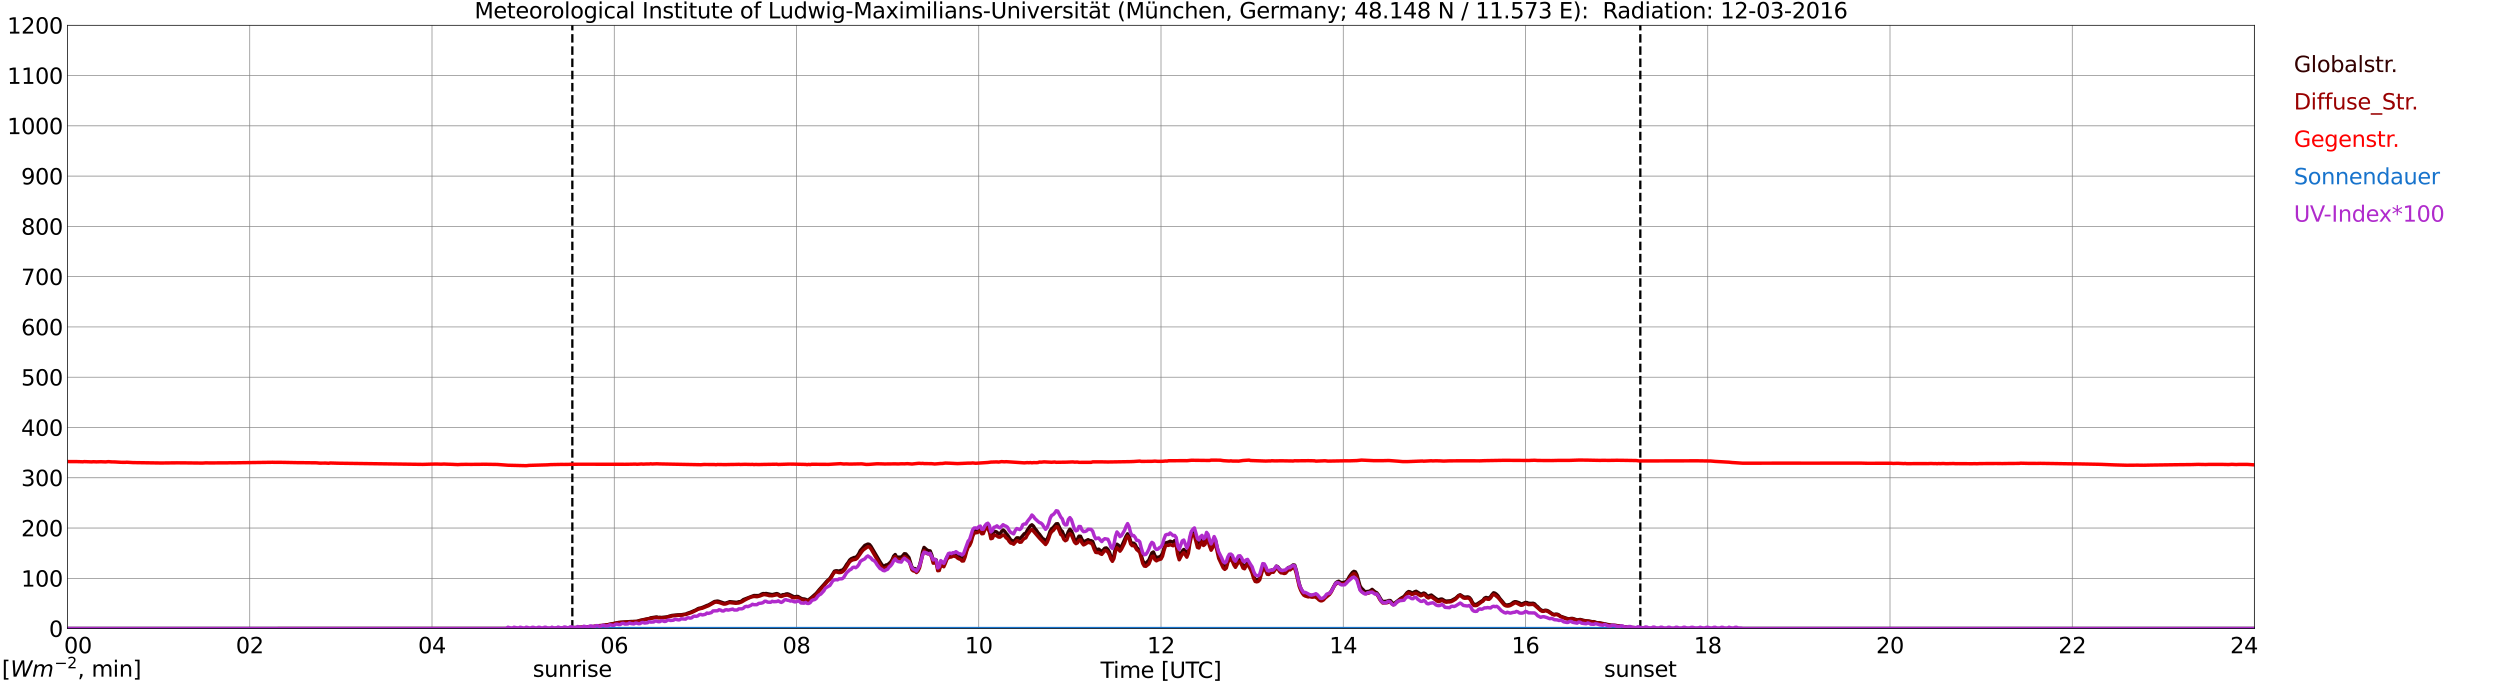 <?xml version="1.0" encoding="utf-8" standalone="no"?>
<!DOCTYPE svg PUBLIC "-//W3C//DTD SVG 1.1//EN"
  "http://www.w3.org/Graphics/SVG/1.1/DTD/svg11.dtd">
<svg xmlns:xlink="http://www.w3.org/1999/xlink" width="1085.4pt" height="296.64pt" viewBox="0 0 1085.4 296.64" xmlns="http://www.w3.org/2000/svg" version="1.1">
 <defs>
  <style type="text/css">*{stroke-linejoin: round; stroke-linecap: butt}</style>
 </defs>
 <g id="figure_1">
  <g id="patch_1">
   <path d="M 0 296.64 
L 1085.4 296.64 
L 1085.4 0 
L 0 0 
z
" style="fill: #ffffff"/>
  </g>
  <g id="axes_1">
   <g id="patch_2">
    <path d="M 29.306 272.909 
L 978.814 272.909 
L 978.814 10.976 
L 29.306 10.976 
z
" style="fill: #ffffff"/>
   </g>
   <g id="patch_3">
    <path d="M 978.814 272.909 
L 978.814 272.909 
L 978.814 10.976 
L 978.814 10.976 
z
" clip-path="url(#p5df759b502)" style="fill: #d3d3d3; opacity: 0.25; stroke: #d3d3d3; stroke-linejoin: miter"/>
   </g>
   <g id="matplotlib.axis_1">
    <g id="xtick_1">
     <g id="line2d_1">
      <path d="M 29.306 272.909 
L 29.306 10.976 
" clip-path="url(#p5df759b502)" style="fill: none; stroke: #808080; stroke-width: 0.3; stroke-linecap: square"/>
     </g>
     <g id="line2d_2"/>
     <g id="text_1">
      <!--    00 -->
      <g transform="translate(18.733 283.627) scale(0.095 -0.095)">
       <defs>
        <path id="DejaVuSans-20" transform="scale(0.016)"/>
        <path id="DejaVuSans-30" d="M 2034 4250 
Q 1547 4250 1301 3770 
Q 1056 3291 1056 2328 
Q 1056 1369 1301 889 
Q 1547 409 2034 409 
Q 2525 409 2770 889 
Q 3016 1369 3016 2328 
Q 3016 3291 2770 3770 
Q 2525 4250 2034 4250 
z
M 2034 4750 
Q 2819 4750 3233 4129 
Q 3647 3509 3647 2328 
Q 3647 1150 3233 529 
Q 2819 -91 2034 -91 
Q 1250 -91 836 529 
Q 422 1150 422 2328 
Q 422 3509 836 4129 
Q 1250 4750 2034 4750 
z
" transform="scale(0.016)"/>
       </defs>
       <use xlink:href="#DejaVuSans-20"/>
       <use xlink:href="#DejaVuSans-20" transform="translate(31.787 0)"/>
       <use xlink:href="#DejaVuSans-20" transform="translate(63.574 0)"/>
       <use xlink:href="#DejaVuSans-30" transform="translate(95.361 0)"/>
       <use xlink:href="#DejaVuSans-30" transform="translate(158.984 0)"/>
      </g>
     </g>
    </g>
    <g id="xtick_2">
     <g id="line2d_3">
      <path d="M 108.431 272.909 
L 108.431 10.976 
" clip-path="url(#p5df759b502)" style="fill: none; stroke: #808080; stroke-width: 0.3; stroke-linecap: square"/>
     </g>
     <g id="line2d_4"/>
     <g id="text_2">
      <!-- 02 -->
      <g transform="translate(102.387 283.627) scale(0.095 -0.095)">
       <defs>
        <path id="DejaVuSans-32" d="M 1228 531 
L 3431 531 
L 3431 0 
L 469 0 
L 469 531 
Q 828 903 1448 1529 
Q 2069 2156 2228 2338 
Q 2531 2678 2651 2914 
Q 2772 3150 2772 3378 
Q 2772 3750 2511 3984 
Q 2250 4219 1831 4219 
Q 1534 4219 1204 4116 
Q 875 4013 500 3803 
L 500 4441 
Q 881 4594 1212 4672 
Q 1544 4750 1819 4750 
Q 2544 4750 2975 4387 
Q 3406 4025 3406 3419 
Q 3406 3131 3298 2873 
Q 3191 2616 2906 2266 
Q 2828 2175 2409 1742 
Q 1991 1309 1228 531 
z
" transform="scale(0.016)"/>
       </defs>
       <use xlink:href="#DejaVuSans-30"/>
       <use xlink:href="#DejaVuSans-32" transform="translate(63.623 0)"/>
      </g>
     </g>
    </g>
    <g id="xtick_3">
     <g id="line2d_5">
      <path d="M 187.557 272.909 
L 187.557 10.976 
" clip-path="url(#p5df759b502)" style="fill: none; stroke: #808080; stroke-width: 0.3; stroke-linecap: square"/>
     </g>
     <g id="line2d_6"/>
     <g id="text_3">
      <!-- 04 -->
      <g transform="translate(181.513 283.627) scale(0.095 -0.095)">
       <defs>
        <path id="DejaVuSans-34" d="M 2419 4116 
L 825 1625 
L 2419 1625 
L 2419 4116 
z
M 2253 4666 
L 3047 4666 
L 3047 1625 
L 3713 1625 
L 3713 1100 
L 3047 1100 
L 3047 0 
L 2419 0 
L 2419 1100 
L 313 1100 
L 313 1709 
L 2253 4666 
z
" transform="scale(0.016)"/>
       </defs>
       <use xlink:href="#DejaVuSans-30"/>
       <use xlink:href="#DejaVuSans-34" transform="translate(63.623 0)"/>
      </g>
     </g>
    </g>
    <g id="xtick_4">
     <g id="line2d_7">
      <path d="M 266.683 272.909 
L 266.683 10.976 
" clip-path="url(#p5df759b502)" style="fill: none; stroke: #808080; stroke-width: 0.3; stroke-linecap: square"/>
     </g>
     <g id="line2d_8"/>
     <g id="text_4">
      <!-- 06 -->
      <g transform="translate(260.638 283.627) scale(0.095 -0.095)">
       <defs>
        <path id="DejaVuSans-36" d="M 2113 2584 
Q 1688 2584 1439 2293 
Q 1191 2003 1191 1497 
Q 1191 994 1439 701 
Q 1688 409 2113 409 
Q 2538 409 2786 701 
Q 3034 994 3034 1497 
Q 3034 2003 2786 2293 
Q 2538 2584 2113 2584 
z
M 3366 4563 
L 3366 3988 
Q 3128 4100 2886 4159 
Q 2644 4219 2406 4219 
Q 1781 4219 1451 3797 
Q 1122 3375 1075 2522 
Q 1259 2794 1537 2939 
Q 1816 3084 2150 3084 
Q 2853 3084 3261 2657 
Q 3669 2231 3669 1497 
Q 3669 778 3244 343 
Q 2819 -91 2113 -91 
Q 1303 -91 875 529 
Q 447 1150 447 2328 
Q 447 3434 972 4092 
Q 1497 4750 2381 4750 
Q 2619 4750 2861 4703 
Q 3103 4656 3366 4563 
z
" transform="scale(0.016)"/>
       </defs>
       <use xlink:href="#DejaVuSans-30"/>
       <use xlink:href="#DejaVuSans-36" transform="translate(63.623 0)"/>
      </g>
     </g>
    </g>
    <g id="xtick_5">
     <g id="line2d_9">
      <path d="M 345.808 272.909 
L 345.808 10.976 
" clip-path="url(#p5df759b502)" style="fill: none; stroke: #808080; stroke-width: 0.3; stroke-linecap: square"/>
     </g>
     <g id="line2d_10"/>
     <g id="text_5">
      <!-- 08 -->
      <g transform="translate(339.764 283.627) scale(0.095 -0.095)">
       <defs>
        <path id="DejaVuSans-38" d="M 2034 2216 
Q 1584 2216 1326 1975 
Q 1069 1734 1069 1313 
Q 1069 891 1326 650 
Q 1584 409 2034 409 
Q 2484 409 2743 651 
Q 3003 894 3003 1313 
Q 3003 1734 2745 1975 
Q 2488 2216 2034 2216 
z
M 1403 2484 
Q 997 2584 770 2862 
Q 544 3141 544 3541 
Q 544 4100 942 4425 
Q 1341 4750 2034 4750 
Q 2731 4750 3128 4425 
Q 3525 4100 3525 3541 
Q 3525 3141 3298 2862 
Q 3072 2584 2669 2484 
Q 3125 2378 3379 2068 
Q 3634 1759 3634 1313 
Q 3634 634 3220 271 
Q 2806 -91 2034 -91 
Q 1263 -91 848 271 
Q 434 634 434 1313 
Q 434 1759 690 2068 
Q 947 2378 1403 2484 
z
M 1172 3481 
Q 1172 3119 1398 2916 
Q 1625 2713 2034 2713 
Q 2441 2713 2670 2916 
Q 2900 3119 2900 3481 
Q 2900 3844 2670 4047 
Q 2441 4250 2034 4250 
Q 1625 4250 1398 4047 
Q 1172 3844 1172 3481 
z
" transform="scale(0.016)"/>
       </defs>
       <use xlink:href="#DejaVuSans-30"/>
       <use xlink:href="#DejaVuSans-38" transform="translate(63.623 0)"/>
      </g>
     </g>
    </g>
    <g id="xtick_6">
     <g id="line2d_11">
      <path d="M 424.934 272.909 
L 424.934 10.976 
" clip-path="url(#p5df759b502)" style="fill: none; stroke: #808080; stroke-width: 0.3; stroke-linecap: square"/>
     </g>
     <g id="line2d_12"/>
     <g id="text_6">
      <!-- 10 -->
      <g transform="translate(418.89 283.627) scale(0.095 -0.095)">
       <defs>
        <path id="DejaVuSans-31" d="M 794 531 
L 1825 531 
L 1825 4091 
L 703 3866 
L 703 4441 
L 1819 4666 
L 2450 4666 
L 2450 531 
L 3481 531 
L 3481 0 
L 794 0 
L 794 531 
z
" transform="scale(0.016)"/>
       </defs>
       <use xlink:href="#DejaVuSans-31"/>
       <use xlink:href="#DejaVuSans-30" transform="translate(63.623 0)"/>
      </g>
     </g>
    </g>
    <g id="xtick_7">
     <g id="line2d_13">
      <path d="M 504.06 272.909 
L 504.06 10.976 
" clip-path="url(#p5df759b502)" style="fill: none; stroke: #808080; stroke-width: 0.3; stroke-linecap: square"/>
     </g>
     <g id="line2d_14"/>
     <g id="text_7">
      <!-- 12 -->
      <g transform="translate(498.015 283.627) scale(0.095 -0.095)">
       <use xlink:href="#DejaVuSans-31"/>
       <use xlink:href="#DejaVuSans-32" transform="translate(63.623 0)"/>
      </g>
     </g>
    </g>
    <g id="xtick_8">
     <g id="line2d_15">
      <path d="M 583.185 272.909 
L 583.185 10.976 
" clip-path="url(#p5df759b502)" style="fill: none; stroke: #808080; stroke-width: 0.3; stroke-linecap: square"/>
     </g>
     <g id="line2d_16"/>
     <g id="text_8">
      <!-- 14 -->
      <g transform="translate(577.141 283.627) scale(0.095 -0.095)">
       <use xlink:href="#DejaVuSans-31"/>
       <use xlink:href="#DejaVuSans-34" transform="translate(63.623 0)"/>
      </g>
     </g>
    </g>
    <g id="xtick_9">
     <g id="line2d_17">
      <path d="M 662.311 272.909 
L 662.311 10.976 
" clip-path="url(#p5df759b502)" style="fill: none; stroke: #808080; stroke-width: 0.3; stroke-linecap: square"/>
     </g>
     <g id="line2d_18"/>
     <g id="text_9">
      <!-- 16 -->
      <g transform="translate(656.267 283.627) scale(0.095 -0.095)">
       <use xlink:href="#DejaVuSans-31"/>
       <use xlink:href="#DejaVuSans-36" transform="translate(63.623 0)"/>
      </g>
     </g>
    </g>
    <g id="xtick_10">
     <g id="line2d_19">
      <path d="M 741.437 272.909 
L 741.437 10.976 
" clip-path="url(#p5df759b502)" style="fill: none; stroke: #808080; stroke-width: 0.3; stroke-linecap: square"/>
     </g>
     <g id="line2d_20"/>
     <g id="text_10">
      <!-- 18 -->
      <g transform="translate(735.392 283.627) scale(0.095 -0.095)">
       <use xlink:href="#DejaVuSans-31"/>
       <use xlink:href="#DejaVuSans-38" transform="translate(63.623 0)"/>
      </g>
     </g>
    </g>
    <g id="xtick_11">
     <g id="line2d_21">
      <path d="M 820.562 272.909 
L 820.562 10.976 
" clip-path="url(#p5df759b502)" style="fill: none; stroke: #808080; stroke-width: 0.3; stroke-linecap: square"/>
     </g>
     <g id="line2d_22"/>
     <g id="text_11">
      <!-- 20 -->
      <g transform="translate(814.518 283.627) scale(0.095 -0.095)">
       <use xlink:href="#DejaVuSans-32"/>
       <use xlink:href="#DejaVuSans-30" transform="translate(63.623 0)"/>
      </g>
     </g>
    </g>
    <g id="xtick_12">
     <g id="line2d_23">
      <path d="M 899.688 272.909 
L 899.688 10.976 
" clip-path="url(#p5df759b502)" style="fill: none; stroke: #808080; stroke-width: 0.3; stroke-linecap: square"/>
     </g>
     <g id="line2d_24"/>
     <g id="text_12">
      <!-- 22 -->
      <g transform="translate(893.644 283.627) scale(0.095 -0.095)">
       <use xlink:href="#DejaVuSans-32"/>
       <use xlink:href="#DejaVuSans-32" transform="translate(63.623 0)"/>
      </g>
     </g>
    </g>
    <g id="xtick_13">
     <g id="line2d_25">
      <path d="M 978.814 272.909 
L 978.814 10.976 
" clip-path="url(#p5df759b502)" style="fill: none; stroke: #808080; stroke-width: 0.3; stroke-linecap: square"/>
     </g>
     <g id="line2d_26"/>
     <g id="text_13">
      <!-- 24    -->
      <g transform="translate(968.241 283.627) scale(0.095 -0.095)">
       <use xlink:href="#DejaVuSans-32"/>
       <use xlink:href="#DejaVuSans-34" transform="translate(63.623 0)"/>
       <use xlink:href="#DejaVuSans-20" transform="translate(127.246 0)"/>
       <use xlink:href="#DejaVuSans-20" transform="translate(159.033 0)"/>
       <use xlink:href="#DejaVuSans-20" transform="translate(190.82 0)"/>
      </g>
     </g>
    </g>
    <g id="text_14">
     <!-- Time [UTC] -->
     <g transform="translate(477.806 294.322) scale(0.095 -0.095)">
      <defs>
       <path id="DejaVuSans-54" d="M -19 4666 
L 3928 4666 
L 3928 4134 
L 2272 4134 
L 2272 0 
L 1638 0 
L 1638 4134 
L -19 4134 
L -19 4666 
z
" transform="scale(0.016)"/>
       <path id="DejaVuSans-69" d="M 603 3500 
L 1178 3500 
L 1178 0 
L 603 0 
L 603 3500 
z
M 603 4863 
L 1178 4863 
L 1178 4134 
L 603 4134 
L 603 4863 
z
" transform="scale(0.016)"/>
       <path id="DejaVuSans-6d" d="M 3328 2828 
Q 3544 3216 3844 3400 
Q 4144 3584 4550 3584 
Q 5097 3584 5394 3201 
Q 5691 2819 5691 2113 
L 5691 0 
L 5113 0 
L 5113 2094 
Q 5113 2597 4934 2840 
Q 4756 3084 4391 3084 
Q 3944 3084 3684 2787 
Q 3425 2491 3425 1978 
L 3425 0 
L 2847 0 
L 2847 2094 
Q 2847 2600 2669 2842 
Q 2491 3084 2119 3084 
Q 1678 3084 1418 2786 
Q 1159 2488 1159 1978 
L 1159 0 
L 581 0 
L 581 3500 
L 1159 3500 
L 1159 2956 
Q 1356 3278 1631 3431 
Q 1906 3584 2284 3584 
Q 2666 3584 2933 3390 
Q 3200 3197 3328 2828 
z
" transform="scale(0.016)"/>
       <path id="DejaVuSans-65" d="M 3597 1894 
L 3597 1613 
L 953 1613 
Q 991 1019 1311 708 
Q 1631 397 2203 397 
Q 2534 397 2845 478 
Q 3156 559 3463 722 
L 3463 178 
Q 3153 47 2828 -22 
Q 2503 -91 2169 -91 
Q 1331 -91 842 396 
Q 353 884 353 1716 
Q 353 2575 817 3079 
Q 1281 3584 2069 3584 
Q 2775 3584 3186 3129 
Q 3597 2675 3597 1894 
z
M 3022 2063 
Q 3016 2534 2758 2815 
Q 2500 3097 2075 3097 
Q 1594 3097 1305 2825 
Q 1016 2553 972 2059 
L 3022 2063 
z
" transform="scale(0.016)"/>
       <path id="DejaVuSans-5b" d="M 550 4863 
L 1875 4863 
L 1875 4416 
L 1125 4416 
L 1125 -397 
L 1875 -397 
L 1875 -844 
L 550 -844 
L 550 4863 
z
" transform="scale(0.016)"/>
       <path id="DejaVuSans-55" d="M 556 4666 
L 1191 4666 
L 1191 1831 
Q 1191 1081 1462 751 
Q 1734 422 2344 422 
Q 2950 422 3222 751 
Q 3494 1081 3494 1831 
L 3494 4666 
L 4128 4666 
L 4128 1753 
Q 4128 841 3676 375 
Q 3225 -91 2344 -91 
Q 1459 -91 1007 375 
Q 556 841 556 1753 
L 556 4666 
z
" transform="scale(0.016)"/>
       <path id="DejaVuSans-43" d="M 4122 4306 
L 4122 3641 
Q 3803 3938 3442 4084 
Q 3081 4231 2675 4231 
Q 1875 4231 1450 3742 
Q 1025 3253 1025 2328 
Q 1025 1406 1450 917 
Q 1875 428 2675 428 
Q 3081 428 3442 575 
Q 3803 722 4122 1019 
L 4122 359 
Q 3791 134 3420 21 
Q 3050 -91 2638 -91 
Q 1578 -91 968 557 
Q 359 1206 359 2328 
Q 359 3453 968 4101 
Q 1578 4750 2638 4750 
Q 3056 4750 3426 4639 
Q 3797 4528 4122 4306 
z
" transform="scale(0.016)"/>
       <path id="DejaVuSans-5d" d="M 1947 4863 
L 1947 -844 
L 622 -844 
L 622 -397 
L 1369 -397 
L 1369 4416 
L 622 4416 
L 622 4863 
L 1947 4863 
z
" transform="scale(0.016)"/>
      </defs>
      <use xlink:href="#DejaVuSans-54"/>
      <use xlink:href="#DejaVuSans-69" transform="translate(57.959 0)"/>
      <use xlink:href="#DejaVuSans-6d" transform="translate(85.742 0)"/>
      <use xlink:href="#DejaVuSans-65" transform="translate(183.154 0)"/>
      <use xlink:href="#DejaVuSans-20" transform="translate(244.678 0)"/>
      <use xlink:href="#DejaVuSans-5b" transform="translate(276.465 0)"/>
      <use xlink:href="#DejaVuSans-55" transform="translate(315.479 0)"/>
      <use xlink:href="#DejaVuSans-54" transform="translate(388.672 0)"/>
      <use xlink:href="#DejaVuSans-43" transform="translate(443.881 0)"/>
      <use xlink:href="#DejaVuSans-5d" transform="translate(513.705 0)"/>
     </g>
    </g>
   </g>
   <g id="matplotlib.axis_2">
    <g id="ytick_1">
     <g id="line2d_27">
      <path d="M 29.306 272.909 
L 978.814 272.909 
" clip-path="url(#p5df759b502)" style="fill: none; stroke: #808080; stroke-width: 0.3; stroke-linecap: square"/>
     </g>
     <g id="line2d_28"/>
     <g id="text_15">
      <!-- 0 -->
      <g transform="translate(21.261 276.518) scale(0.095 -0.095)">
       <use xlink:href="#DejaVuSans-30"/>
      </g>
     </g>
    </g>
    <g id="ytick_2">
     <g id="line2d_29">
      <path d="M 29.306 251.081 
L 978.814 251.081 
" clip-path="url(#p5df759b502)" style="fill: none; stroke: #808080; stroke-width: 0.3; stroke-linecap: square"/>
     </g>
     <g id="line2d_30"/>
     <g id="text_16">
      <!-- 100 -->
      <g transform="translate(9.173 254.69) scale(0.095 -0.095)">
       <use xlink:href="#DejaVuSans-31"/>
       <use xlink:href="#DejaVuSans-30" transform="translate(63.623 0)"/>
       <use xlink:href="#DejaVuSans-30" transform="translate(127.246 0)"/>
      </g>
     </g>
    </g>
    <g id="ytick_3">
     <g id="line2d_31">
      <path d="M 29.306 229.253 
L 978.814 229.253 
" clip-path="url(#p5df759b502)" style="fill: none; stroke: #808080; stroke-width: 0.3; stroke-linecap: square"/>
     </g>
     <g id="line2d_32"/>
     <g id="text_17">
      <!-- 200 -->
      <g transform="translate(9.173 232.863) scale(0.095 -0.095)">
       <use xlink:href="#DejaVuSans-32"/>
       <use xlink:href="#DejaVuSans-30" transform="translate(63.623 0)"/>
       <use xlink:href="#DejaVuSans-30" transform="translate(127.246 0)"/>
      </g>
     </g>
    </g>
    <g id="ytick_4">
     <g id="line2d_33">
      <path d="M 29.306 207.426 
L 978.814 207.426 
" clip-path="url(#p5df759b502)" style="fill: none; stroke: #808080; stroke-width: 0.3; stroke-linecap: square"/>
     </g>
     <g id="line2d_34"/>
     <g id="text_18">
      <!-- 300 -->
      <g transform="translate(9.173 211.035) scale(0.095 -0.095)">
       <defs>
        <path id="DejaVuSans-33" d="M 2597 2516 
Q 3050 2419 3304 2112 
Q 3559 1806 3559 1356 
Q 3559 666 3084 287 
Q 2609 -91 1734 -91 
Q 1441 -91 1130 -33 
Q 819 25 488 141 
L 488 750 
Q 750 597 1062 519 
Q 1375 441 1716 441 
Q 2309 441 2620 675 
Q 2931 909 2931 1356 
Q 2931 1769 2642 2001 
Q 2353 2234 1838 2234 
L 1294 2234 
L 1294 2753 
L 1863 2753 
Q 2328 2753 2575 2939 
Q 2822 3125 2822 3475 
Q 2822 3834 2567 4026 
Q 2313 4219 1838 4219 
Q 1578 4219 1281 4162 
Q 984 4106 628 3988 
L 628 4550 
Q 988 4650 1302 4700 
Q 1616 4750 1894 4750 
Q 2613 4750 3031 4423 
Q 3450 4097 3450 3541 
Q 3450 3153 3228 2886 
Q 3006 2619 2597 2516 
z
" transform="scale(0.016)"/>
       </defs>
       <use xlink:href="#DejaVuSans-33"/>
       <use xlink:href="#DejaVuSans-30" transform="translate(63.623 0)"/>
       <use xlink:href="#DejaVuSans-30" transform="translate(127.246 0)"/>
      </g>
     </g>
    </g>
    <g id="ytick_5">
     <g id="line2d_35">
      <path d="M 29.306 185.598 
L 978.814 185.598 
" clip-path="url(#p5df759b502)" style="fill: none; stroke: #808080; stroke-width: 0.3; stroke-linecap: square"/>
     </g>
     <g id="line2d_36"/>
     <g id="text_19">
      <!-- 400 -->
      <g transform="translate(9.173 189.207) scale(0.095 -0.095)">
       <use xlink:href="#DejaVuSans-34"/>
       <use xlink:href="#DejaVuSans-30" transform="translate(63.623 0)"/>
       <use xlink:href="#DejaVuSans-30" transform="translate(127.246 0)"/>
      </g>
     </g>
    </g>
    <g id="ytick_6">
     <g id="line2d_37">
      <path d="M 29.306 163.77 
L 978.814 163.77 
" clip-path="url(#p5df759b502)" style="fill: none; stroke: #808080; stroke-width: 0.3; stroke-linecap: square"/>
     </g>
     <g id="line2d_38"/>
     <g id="text_20">
      <!-- 500 -->
      <g transform="translate(9.173 167.379) scale(0.095 -0.095)">
       <defs>
        <path id="DejaVuSans-35" d="M 691 4666 
L 3169 4666 
L 3169 4134 
L 1269 4134 
L 1269 2991 
Q 1406 3038 1543 3061 
Q 1681 3084 1819 3084 
Q 2600 3084 3056 2656 
Q 3513 2228 3513 1497 
Q 3513 744 3044 326 
Q 2575 -91 1722 -91 
Q 1428 -91 1123 -41 
Q 819 9 494 109 
L 494 744 
Q 775 591 1075 516 
Q 1375 441 1709 441 
Q 2250 441 2565 725 
Q 2881 1009 2881 1497 
Q 2881 1984 2565 2268 
Q 2250 2553 1709 2553 
Q 1456 2553 1204 2497 
Q 953 2441 691 2322 
L 691 4666 
z
" transform="scale(0.016)"/>
       </defs>
       <use xlink:href="#DejaVuSans-35"/>
       <use xlink:href="#DejaVuSans-30" transform="translate(63.623 0)"/>
       <use xlink:href="#DejaVuSans-30" transform="translate(127.246 0)"/>
      </g>
     </g>
    </g>
    <g id="ytick_7">
     <g id="line2d_39">
      <path d="M 29.306 141.942 
L 978.814 141.942 
" clip-path="url(#p5df759b502)" style="fill: none; stroke: #808080; stroke-width: 0.3; stroke-linecap: square"/>
     </g>
     <g id="line2d_40"/>
     <g id="text_21">
      <!-- 600 -->
      <g transform="translate(9.173 145.551) scale(0.095 -0.095)">
       <use xlink:href="#DejaVuSans-36"/>
       <use xlink:href="#DejaVuSans-30" transform="translate(63.623 0)"/>
       <use xlink:href="#DejaVuSans-30" transform="translate(127.246 0)"/>
      </g>
     </g>
    </g>
    <g id="ytick_8">
     <g id="line2d_41">
      <path d="M 29.306 120.114 
L 978.814 120.114 
" clip-path="url(#p5df759b502)" style="fill: none; stroke: #808080; stroke-width: 0.3; stroke-linecap: square"/>
     </g>
     <g id="line2d_42"/>
     <g id="text_22">
      <!-- 700 -->
      <g transform="translate(9.173 123.724) scale(0.095 -0.095)">
       <defs>
        <path id="DejaVuSans-37" d="M 525 4666 
L 3525 4666 
L 3525 4397 
L 1831 0 
L 1172 0 
L 2766 4134 
L 525 4134 
L 525 4666 
z
" transform="scale(0.016)"/>
       </defs>
       <use xlink:href="#DejaVuSans-37"/>
       <use xlink:href="#DejaVuSans-30" transform="translate(63.623 0)"/>
       <use xlink:href="#DejaVuSans-30" transform="translate(127.246 0)"/>
      </g>
     </g>
    </g>
    <g id="ytick_9">
     <g id="line2d_43">
      <path d="M 29.306 98.287 
L 978.814 98.287 
" clip-path="url(#p5df759b502)" style="fill: none; stroke: #808080; stroke-width: 0.3; stroke-linecap: square"/>
     </g>
     <g id="line2d_44"/>
     <g id="text_23">
      <!-- 800 -->
      <g transform="translate(9.173 101.896) scale(0.095 -0.095)">
       <use xlink:href="#DejaVuSans-38"/>
       <use xlink:href="#DejaVuSans-30" transform="translate(63.623 0)"/>
       <use xlink:href="#DejaVuSans-30" transform="translate(127.246 0)"/>
      </g>
     </g>
    </g>
    <g id="ytick_10">
     <g id="line2d_45">
      <path d="M 29.306 76.459 
L 978.814 76.459 
" clip-path="url(#p5df759b502)" style="fill: none; stroke: #808080; stroke-width: 0.3; stroke-linecap: square"/>
     </g>
     <g id="line2d_46"/>
     <g id="text_24">
      <!-- 900 -->
      <g transform="translate(9.173 80.068) scale(0.095 -0.095)">
       <defs>
        <path id="DejaVuSans-39" d="M 703 97 
L 703 672 
Q 941 559 1184 500 
Q 1428 441 1663 441 
Q 2288 441 2617 861 
Q 2947 1281 2994 2138 
Q 2813 1869 2534 1725 
Q 2256 1581 1919 1581 
Q 1219 1581 811 2004 
Q 403 2428 403 3163 
Q 403 3881 828 4315 
Q 1253 4750 1959 4750 
Q 2769 4750 3195 4129 
Q 3622 3509 3622 2328 
Q 3622 1225 3098 567 
Q 2575 -91 1691 -91 
Q 1453 -91 1209 -44 
Q 966 3 703 97 
z
M 1959 2075 
Q 2384 2075 2632 2365 
Q 2881 2656 2881 3163 
Q 2881 3666 2632 3958 
Q 2384 4250 1959 4250 
Q 1534 4250 1286 3958 
Q 1038 3666 1038 3163 
Q 1038 2656 1286 2365 
Q 1534 2075 1959 2075 
z
" transform="scale(0.016)"/>
       </defs>
       <use xlink:href="#DejaVuSans-39"/>
       <use xlink:href="#DejaVuSans-30" transform="translate(63.623 0)"/>
       <use xlink:href="#DejaVuSans-30" transform="translate(127.246 0)"/>
      </g>
     </g>
    </g>
    <g id="ytick_11">
     <g id="line2d_47">
      <path d="M 29.306 54.631 
L 978.814 54.631 
" clip-path="url(#p5df759b502)" style="fill: none; stroke: #808080; stroke-width: 0.3; stroke-linecap: square"/>
     </g>
     <g id="line2d_48"/>
     <g id="text_25">
      <!-- 1000 -->
      <g transform="translate(3.128 58.24) scale(0.095 -0.095)">
       <use xlink:href="#DejaVuSans-31"/>
       <use xlink:href="#DejaVuSans-30" transform="translate(63.623 0)"/>
       <use xlink:href="#DejaVuSans-30" transform="translate(127.246 0)"/>
       <use xlink:href="#DejaVuSans-30" transform="translate(190.869 0)"/>
      </g>
     </g>
    </g>
    <g id="ytick_12">
     <g id="line2d_49">
      <path d="M 29.306 32.803 
L 978.814 32.803 
" clip-path="url(#p5df759b502)" style="fill: none; stroke: #808080; stroke-width: 0.3; stroke-linecap: square"/>
     </g>
     <g id="line2d_50"/>
     <g id="text_26">
      <!-- 1100 -->
      <g transform="translate(3.128 36.413) scale(0.095 -0.095)">
       <use xlink:href="#DejaVuSans-31"/>
       <use xlink:href="#DejaVuSans-31" transform="translate(63.623 0)"/>
       <use xlink:href="#DejaVuSans-30" transform="translate(127.246 0)"/>
       <use xlink:href="#DejaVuSans-30" transform="translate(190.869 0)"/>
      </g>
     </g>
    </g>
    <g id="ytick_13">
     <g id="line2d_51">
      <path d="M 29.306 10.976 
L 978.814 10.976 
" clip-path="url(#p5df759b502)" style="fill: none; stroke: #808080; stroke-width: 0.3; stroke-linecap: square"/>
     </g>
     <g id="line2d_52"/>
     <g id="text_27">
      <!-- 1200 -->
      <g transform="translate(3.128 14.585) scale(0.095 -0.095)">
       <use xlink:href="#DejaVuSans-31"/>
       <use xlink:href="#DejaVuSans-32" transform="translate(63.623 0)"/>
       <use xlink:href="#DejaVuSans-30" transform="translate(127.246 0)"/>
       <use xlink:href="#DejaVuSans-30" transform="translate(190.869 0)"/>
      </g>
     </g>
    </g>
   </g>
   <g id="line2d_53">
    <path d="M 248.484 272.909 
L 248.484 10.976 
" clip-path="url(#p5df759b502)" style="fill: none; stroke-dasharray: 3.7,1.6; stroke-dashoffset: 0; stroke: #000000"/>
   </g>
   <g id="line2d_54">
    <path d="M 712.16 272.909 
L 712.16 10.976 
" clip-path="url(#p5df759b502)" style="fill: none; stroke-dasharray: 3.7,1.6; stroke-dashoffset: 0; stroke: #000000"/>
   </g>
   <g id="line2d_55">
    <path d="M 29.306 272.909 
L 240.967 272.909 
L 241.626 272.752 
L 244.923 272.811 
L 245.583 272.691 
L 246.901 272.632 
L 247.561 272.544 
L 248.22 272.662 
L 249.539 272.455 
L 251.517 272.365 
L 257.451 272.009 
L 259.43 271.802 
L 260.089 271.625 
L 261.408 271.595 
L 264.045 271.18 
L 268.661 270.233 
L 273.936 269.849 
L 276.573 269.79 
L 277.892 269.344 
L 279.87 268.93 
L 281.189 268.663 
L 281.849 268.545 
L 282.508 268.249 
L 285.145 267.864 
L 285.805 268.1 
L 286.464 268.013 
L 287.124 268.1 
L 289.761 267.805 
L 291.739 267.212 
L 294.377 266.945 
L 295.696 266.917 
L 297.014 266.71 
L 297.674 266.679 
L 298.333 266.323 
L 299.652 265.88 
L 302.289 264.754 
L 302.949 264.311 
L 303.608 264.073 
L 304.267 263.983 
L 305.586 263.481 
L 306.905 262.888 
L 307.564 262.68 
L 308.883 261.94 
L 310.202 261.17 
L 311.521 260.962 
L 312.18 261.111 
L 314.158 261.792 
L 314.818 261.91 
L 316.136 261.497 
L 316.796 261.229 
L 319.433 261.497 
L 320.093 261.497 
L 320.752 261.259 
L 321.411 261.259 
L 322.071 260.875 
L 322.73 260.34 
L 327.346 258.564 
L 329.324 258.594 
L 329.983 258.356 
L 330.643 257.942 
L 331.302 257.706 
L 331.961 257.765 
L 332.621 257.675 
L 335.258 258.179 
L 337.236 257.706 
L 337.896 257.942 
L 338.555 258.415 
L 339.215 258.535 
L 339.874 258.179 
L 340.533 258.208 
L 341.193 257.913 
L 341.852 257.824 
L 342.512 258.031 
L 344.49 259.009 
L 345.149 259.157 
L 345.808 258.95 
L 346.468 258.978 
L 347.787 259.779 
L 348.446 260.015 
L 349.105 260.046 
L 349.765 260.223 
L 350.424 260.578 
L 351.083 260.399 
L 352.402 259.365 
L 354.38 257.616 
L 355.699 256.016 
L 357.677 253.825 
L 358.996 252.314 
L 360.315 251.131 
L 361.634 249.058 
L 362.293 247.99 
L 362.952 247.813 
L 363.612 247.842 
L 364.271 248.021 
L 364.93 247.696 
L 365.59 247.606 
L 366.249 247.073 
L 366.909 246.185 
L 367.568 245.059 
L 368.227 244.229 
L 368.887 243.164 
L 369.546 242.601 
L 370.865 242.038 
L 371.524 242.007 
L 372.184 241.385 
L 372.843 240.438 
L 373.502 239.076 
L 375.481 236.795 
L 376.799 236.203 
L 377.459 236.38 
L 378.118 237.181 
L 382.074 243.904 
L 382.734 244.941 
L 383.393 245.74 
L 384.053 245.709 
L 384.712 245.266 
L 385.371 245.207 
L 386.69 244.022 
L 387.349 242.985 
L 388.009 241.446 
L 388.668 240.765 
L 389.328 241.92 
L 391.306 241.889 
L 391.965 241.239 
L 392.624 240.409 
L 393.284 240.497 
L 394.603 242.068 
L 395.921 246.244 
L 396.581 246.866 
L 397.24 246.866 
L 397.899 247.576 
L 398.559 246.953 
L 399.218 245.504 
L 399.878 242.926 
L 400.537 239.608 
L 401.196 237.683 
L 402.515 238.84 
L 403.175 239.106 
L 403.834 239.194 
L 404.493 240.853 
L 405.153 243.31 
L 405.812 243.43 
L 406.471 243.103 
L 407.131 246.6 
L 407.79 246.984 
L 408.45 244.347 
L 409.768 245.236 
L 410.428 243.845 
L 411.087 241.92 
L 412.406 240.645 
L 413.065 240.617 
L 413.725 240.23 
L 414.384 240.379 
L 415.043 240.379 
L 415.703 241.001 
L 416.362 241.416 
L 417.022 241.475 
L 417.681 242.097 
L 418.34 242.276 
L 419 240.824 
L 420.318 236.47 
L 420.978 235.699 
L 421.637 234.16 
L 422.297 231.554 
L 422.956 230.072 
L 423.615 229.864 
L 424.275 230.043 
L 424.934 229.57 
L 425.593 229.273 
L 426.253 230.369 
L 426.912 230.369 
L 427.572 228.62 
L 428.231 227.88 
L 428.89 228.267 
L 429.55 229.214 
L 430.209 232.117 
L 430.869 232.294 
L 431.528 230.783 
L 432.187 230.753 
L 432.847 231.05 
L 433.506 231.879 
L 434.165 231.731 
L 434.825 230.753 
L 435.484 230.131 
L 436.144 230.607 
L 436.803 231.582 
L 437.462 232.324 
L 438.781 234.337 
L 440.1 235.138 
L 441.419 233.538 
L 442.078 233.508 
L 442.737 233.894 
L 443.397 233.3 
L 444.716 231.731 
L 445.375 231.495 
L 446.034 230.192 
L 447.353 228.295 
L 448.012 227.852 
L 448.672 228.443 
L 449.331 229.511 
L 449.991 230.279 
L 450.65 231.288 
L 451.309 231.997 
L 452.628 233.804 
L 453.287 234.16 
L 453.947 234.841 
L 454.606 234.16 
L 455.266 232.591 
L 455.925 230.607 
L 456.584 229.57 
L 457.244 229.035 
L 458.563 227.437 
L 459.222 227.378 
L 460.541 230.131 
L 461.2 230.724 
L 461.859 232.383 
L 462.519 232.975 
L 463.178 232.619 
L 463.838 230.842 
L 464.497 229.777 
L 465.156 230.517 
L 465.816 232.117 
L 466.475 234.16 
L 467.134 234.752 
L 467.794 234.101 
L 468.453 232.798 
L 469.113 232.826 
L 469.772 234.247 
L 470.431 235.138 
L 471.091 234.99 
L 472.409 234.309 
L 473.069 234.693 
L 473.728 234.752 
L 474.388 235.077 
L 475.047 236.943 
L 475.706 238.336 
L 476.366 238.602 
L 477.025 238.425 
L 478.344 239.521 
L 479.663 238.011 
L 480.322 237.891 
L 480.981 238.513 
L 481.641 239.669 
L 482.3 241.564 
L 482.96 242.57 
L 483.619 241.267 
L 484.278 237.921 
L 484.938 236.293 
L 485.597 236.736 
L 486.256 237.832 
L 486.916 237.268 
L 488.894 232.857 
L 489.553 231.761 
L 490.213 232.709 
L 490.872 235.107 
L 491.532 236.026 
L 492.191 235.819 
L 492.85 236.38 
L 493.51 237.744 
L 494.169 238.336 
L 494.828 238.72 
L 496.147 243.43 
L 496.807 244.526 
L 497.466 244.585 
L 498.785 243.192 
L 500.103 240.023 
L 500.763 239.669 
L 501.422 241.267 
L 502.082 242.186 
L 502.741 241.92 
L 503.4 241.8 
L 504.06 241.326 
L 504.719 240.23 
L 506.038 235.73 
L 507.357 235.345 
L 508.016 234.99 
L 508.675 235.166 
L 509.335 235.463 
L 509.994 234.693 
L 510.654 234.99 
L 511.313 239.017 
L 511.972 241.83 
L 513.291 239.255 
L 513.95 238.572 
L 514.61 239.373 
L 515.269 240.409 
L 515.929 238.84 
L 516.588 234.575 
L 517.247 231.375 
L 517.907 230.338 
L 518.566 230.576 
L 519.885 235.73 
L 520.544 236.262 
L 521.204 234.575 
L 521.863 233.42 
L 522.522 234.99 
L 523.182 234.634 
L 523.841 232.826 
L 524.501 233.123 
L 525.16 235.463 
L 525.819 237.24 
L 526.479 236.262 
L 527.138 234.071 
L 527.797 234.959 
L 529.116 240.824 
L 531.094 245.266 
L 531.754 245.947 
L 532.413 245.591 
L 533.732 241.623 
L 534.391 241.772 
L 535.051 242.542 
L 535.71 243.904 
L 536.369 244.941 
L 537.688 243.192 
L 538.348 242.837 
L 539.007 244.111 
L 539.666 245.681 
L 540.326 246.185 
L 540.985 245.148 
L 541.644 244.319 
L 542.304 245.059 
L 542.963 246.331 
L 543.623 247.903 
L 544.282 250.064 
L 544.941 251.633 
L 546.26 251.692 
L 546.919 250.893 
L 548.238 246.303 
L 548.898 245.947 
L 549.557 246.777 
L 550.216 248.08 
L 550.876 248.494 
L 552.195 247.488 
L 552.854 247.724 
L 553.513 246.953 
L 554.173 245.799 
L 554.832 246.155 
L 555.491 247.043 
L 556.151 247.696 
L 556.81 247.724 
L 557.47 248.11 
L 558.129 248.08 
L 558.788 247.073 
L 559.448 246.362 
L 560.107 246.272 
L 561.426 245.266 
L 562.085 245.356 
L 562.745 247.427 
L 564.063 253.382 
L 564.723 255.366 
L 565.382 256.61 
L 566.042 257.468 
L 566.701 258.031 
L 568.02 258.415 
L 568.679 258.328 
L 569.338 258.535 
L 569.998 258.535 
L 570.657 258.387 
L 571.976 259.245 
L 572.635 259.838 
L 573.295 260.223 
L 573.954 260.133 
L 574.613 259.808 
L 575.273 259.157 
L 576.592 258.297 
L 577.91 256.758 
L 579.889 253.115 
L 580.548 252.611 
L 581.207 252.345 
L 581.867 252.76 
L 582.526 252.995 
L 583.845 252.76 
L 584.504 252.404 
L 585.164 251.633 
L 585.823 250.33 
L 587.142 248.553 
L 587.801 248.08 
L 588.46 248.287 
L 589.12 249.56 
L 590.439 254.329 
L 591.098 255.394 
L 591.757 255.988 
L 592.417 256.758 
L 593.076 256.876 
L 594.395 256.728 
L 595.054 256.403 
L 595.714 255.898 
L 597.032 257.025 
L 597.692 257.319 
L 598.351 258.149 
L 599.67 260.399 
L 600.329 261.2 
L 601.648 261.083 
L 602.307 260.993 
L 602.967 260.727 
L 603.626 260.755 
L 604.286 261.526 
L 604.945 262.117 
L 605.604 261.792 
L 608.242 259.749 
L 609.561 258.978 
L 610.879 257.319 
L 611.539 256.846 
L 612.198 256.966 
L 612.858 257.378 
L 613.517 257.378 
L 614.176 256.935 
L 614.836 256.728 
L 616.154 257.527 
L 616.814 257.972 
L 617.473 257.793 
L 618.133 257.468 
L 618.792 257.765 
L 619.451 258.505 
L 620.111 258.919 
L 620.77 258.535 
L 621.429 258.356 
L 623.408 259.867 
L 624.067 260.281 
L 624.726 260.399 
L 625.386 260.133 
L 626.045 260.074 
L 627.364 260.875 
L 628.023 260.993 
L 630.001 260.814 
L 631.98 259.718 
L 633.298 258.505 
L 633.958 258.238 
L 635.276 259.068 
L 635.936 259.304 
L 637.255 259.157 
L 637.914 259.393 
L 638.573 260.133 
L 639.233 261.497 
L 639.892 262.355 
L 640.552 262.473 
L 641.211 262.296 
L 643.848 260.607 
L 644.508 259.718 
L 645.167 259.393 
L 645.827 259.572 
L 646.486 259.6 
L 647.145 259.037 
L 647.805 258.09 
L 648.464 257.378 
L 649.123 257.586 
L 649.783 258.09 
L 650.442 258.771 
L 651.102 259.779 
L 652.42 261.318 
L 653.08 262.178 
L 653.739 262.652 
L 654.399 262.68 
L 655.717 262.414 
L 656.377 262.03 
L 657.036 261.497 
L 657.695 261.229 
L 658.355 261.29 
L 659.674 261.764 
L 660.333 262.237 
L 660.992 262.117 
L 662.311 261.556 
L 662.97 261.615 
L 663.63 261.94 
L 664.949 261.971 
L 665.608 261.91 
L 666.267 262.178 
L 666.927 262.918 
L 667.586 263.42 
L 668.246 264.162 
L 668.905 264.723 
L 669.564 265.079 
L 670.224 265.138 
L 670.883 264.931 
L 671.542 265.02 
L 672.202 265.287 
L 673.521 266.205 
L 674.18 266.62 
L 674.839 266.769 
L 675.499 266.62 
L 676.158 266.679 
L 676.817 267.004 
L 677.477 267.537 
L 680.774 268.663 
L 681.433 268.663 
L 682.092 268.515 
L 682.752 268.515 
L 684.73 269.168 
L 686.049 268.96 
L 688.027 269.462 
L 690.005 269.67 
L 691.324 269.938 
L 691.983 269.907 
L 693.302 270.351 
L 694.621 270.44 
L 699.236 271.387 
L 701.874 271.595 
L 703.193 271.802 
L 706.49 272.306 
L 709.786 272.514 
L 711.765 272.691 
L 713.083 272.78 
L 713.743 272.721 
L 714.402 272.811 
L 715.062 272.78 
L 716.38 272.898 
L 718.358 272.909 
L 978.154 272.909 
L 978.154 272.909 
" clip-path="url(#p5df759b502)" style="fill: none; stroke: #330000; stroke-width: 1.5; stroke-linecap: square"/>
   </g>
   <g id="line2d_56">
    <path d="M 29.306 272.909 
L 243.604 272.878 
L 244.264 272.795 
L 244.923 272.837 
L 246.242 272.752 
L 247.561 272.71 
L 249.539 272.501 
L 250.198 272.584 
L 251.517 272.418 
L 253.495 272.333 
L 254.814 272.164 
L 257.451 272.082 
L 259.43 271.745 
L 262.726 271.451 
L 269.32 270.276 
L 270.639 270.191 
L 276.573 269.814 
L 280.53 268.89 
L 281.849 268.639 
L 284.486 268.135 
L 287.124 268.262 
L 289.102 268.177 
L 290.42 267.672 
L 291.08 267.631 
L 291.739 267.38 
L 296.355 267.044 
L 297.014 266.834 
L 297.674 266.793 
L 300.311 265.911 
L 302.289 264.944 
L 302.949 264.566 
L 304.267 264.189 
L 304.927 264.064 
L 306.905 263.265 
L 307.564 263.014 
L 310.202 261.545 
L 310.861 261.377 
L 312.18 261.587 
L 314.158 262.259 
L 314.818 262.259 
L 315.477 262.091 
L 316.136 261.796 
L 316.796 261.628 
L 319.433 261.923 
L 320.752 261.796 
L 322.071 261.292 
L 323.39 260.495 
L 324.708 259.823 
L 326.027 259.236 
L 327.346 258.941 
L 328.665 259.068 
L 329.983 258.732 
L 331.302 258.23 
L 331.961 258.145 
L 333.28 258.396 
L 333.94 258.607 
L 335.258 258.649 
L 337.236 258.23 
L 337.896 258.354 
L 338.555 258.858 
L 339.215 258.985 
L 340.533 258.522 
L 341.852 258.354 
L 343.171 258.858 
L 343.83 259.321 
L 344.49 259.531 
L 345.149 259.531 
L 345.808 259.404 
L 346.468 259.445 
L 347.787 260.286 
L 350.424 260.832 
L 351.083 260.79 
L 352.402 259.823 
L 353.721 258.732 
L 359.655 252.015 
L 360.315 251.47 
L 360.974 250.631 
L 361.634 249.372 
L 362.293 248.449 
L 362.952 248.281 
L 364.271 248.617 
L 364.93 248.573 
L 365.59 248.363 
L 366.249 247.818 
L 366.909 247.021 
L 368.887 243.915 
L 369.546 243.411 
L 370.206 243.075 
L 371.524 242.824 
L 372.184 242.319 
L 374.162 239.508 
L 374.821 238.751 
L 376.14 237.786 
L 376.799 237.325 
L 377.459 237.535 
L 378.118 238.249 
L 380.096 241.691 
L 380.756 242.738 
L 382.074 245.089 
L 382.734 246.181 
L 383.393 246.77 
L 384.053 246.726 
L 384.712 246.349 
L 385.371 246.181 
L 386.031 245.72 
L 386.69 244.88 
L 387.349 243.788 
L 388.009 242.193 
L 388.668 241.647 
L 389.328 242.824 
L 389.987 242.782 
L 390.646 242.865 
L 391.306 243.075 
L 391.965 242.446 
L 392.624 241.647 
L 393.284 241.9 
L 394.603 243.201 
L 395.921 247.399 
L 396.581 247.903 
L 397.24 247.944 
L 397.899 248.573 
L 398.559 247.944 
L 399.218 246.558 
L 400.537 240.933 
L 401.196 239.045 
L 401.856 239.886 
L 402.515 240.346 
L 403.175 240.473 
L 403.834 240.388 
L 404.493 242.068 
L 405.153 244.502 
L 406.471 244.376 
L 407.131 247.776 
L 407.79 247.693 
L 408.45 245.343 
L 409.768 246.056 
L 410.428 244.587 
L 411.087 242.824 
L 411.746 242.151 
L 412.406 241.9 
L 413.065 241.815 
L 413.725 241.396 
L 415.043 241.647 
L 415.703 242.278 
L 416.362 242.656 
L 417.022 242.865 
L 417.681 243.579 
L 418.34 243.537 
L 419 241.859 
L 419.659 239.381 
L 420.318 237.576 
L 420.978 236.821 
L 421.637 235.352 
L 422.297 232.875 
L 422.956 231.405 
L 424.275 231.237 
L 425.593 230.482 
L 426.253 231.742 
L 426.912 231.657 
L 427.572 230.019 
L 428.231 229.14 
L 428.89 229.559 
L 429.55 230.901 
L 430.209 233.883 
L 430.869 233.673 
L 431.528 232.246 
L 432.187 232.414 
L 432.847 232.706 
L 433.506 233.169 
L 434.165 233.211 
L 435.484 232.246 
L 436.144 232.623 
L 436.803 233.505 
L 437.462 233.966 
L 438.122 235.016 
L 438.781 235.771 
L 439.44 235.898 
L 440.1 236.275 
L 441.419 234.721 
L 442.078 234.889 
L 442.737 235.435 
L 443.397 235.352 
L 444.056 234.385 
L 444.716 233.798 
L 445.375 233.505 
L 446.034 232.202 
L 447.353 230.399 
L 448.012 229.854 
L 451.309 233.673 
L 453.947 236.402 
L 454.606 235.476 
L 455.266 233.883 
L 455.925 231.91 
L 456.584 230.818 
L 457.244 230.356 
L 458.563 228.677 
L 459.222 228.804 
L 460.541 232.078 
L 461.2 232.497 
L 461.859 234.134 
L 462.519 234.765 
L 463.178 234.385 
L 463.838 232.455 
L 464.497 231.7 
L 465.156 232.202 
L 466.475 235.352 
L 467.134 236.022 
L 467.794 235.688 
L 468.453 234.553 
L 469.113 234.385 
L 469.772 235.771 
L 470.431 236.568 
L 471.091 236.275 
L 472.409 235.393 
L 473.069 235.644 
L 473.728 235.771 
L 474.388 236.611 
L 475.047 238.458 
L 475.706 239.8 
L 476.366 239.927 
L 477.025 239.886 
L 477.685 240.388 
L 478.344 240.682 
L 479.663 239.045 
L 480.322 239.087 
L 480.981 239.632 
L 481.641 240.85 
L 482.3 242.697 
L 482.96 243.705 
L 483.619 242.487 
L 484.278 239.423 
L 484.938 237.827 
L 485.597 238.373 
L 486.256 239.296 
L 486.916 238.417 
L 488.235 235.771 
L 488.894 233.756 
L 489.553 232.833 
L 490.213 233.798 
L 490.872 236.149 
L 491.532 236.904 
L 492.191 236.736 
L 492.85 237.493 
L 493.51 238.626 
L 494.169 239.13 
L 494.828 239.842 
L 496.147 244.629 
L 496.807 245.762 
L 497.466 245.888 
L 498.785 244.838 
L 500.103 241.606 
L 500.763 241.438 
L 501.422 242.992 
L 502.082 243.496 
L 502.741 243.116 
L 504.06 242.697 
L 504.719 241.479 
L 505.379 238.919 
L 506.038 236.948 
L 506.697 236.736 
L 507.357 236.779 
L 508.016 236.443 
L 509.335 236.948 
L 509.994 236.234 
L 510.654 236.736 
L 511.313 240.809 
L 511.972 243.033 
L 513.291 240.514 
L 513.95 239.927 
L 515.269 241.9 
L 515.929 240.222 
L 516.588 235.939 
L 517.247 232.96 
L 517.907 232.161 
L 518.566 232.497 
L 519.885 237.659 
L 520.544 237.912 
L 521.204 236.234 
L 521.863 235.225 
L 522.522 236.821 
L 523.182 236.317 
L 523.841 234.219 
L 524.501 234.848 
L 525.16 237.157 
L 525.819 238.877 
L 526.479 237.786 
L 527.138 235.393 
L 527.797 236.568 
L 529.116 242.405 
L 531.094 246.602 
L 531.754 247.189 
L 532.413 246.643 
L 533.073 244.207 
L 533.732 242.57 
L 535.051 243.705 
L 535.71 245.299 
L 536.369 246.307 
L 537.688 244.042 
L 538.348 243.874 
L 539.007 245.089 
L 539.666 246.643 
L 540.326 246.936 
L 540.985 245.72 
L 541.644 245.006 
L 542.304 246.056 
L 542.963 247.316 
L 543.623 248.826 
L 544.282 251.092 
L 544.941 252.437 
L 545.601 252.605 
L 546.26 252.437 
L 546.919 251.723 
L 548.238 247.189 
L 548.898 246.98 
L 549.557 247.861 
L 550.216 249.33 
L 550.876 249.413 
L 551.535 248.7 
L 552.195 248.407 
L 552.854 248.449 
L 554.173 246.558 
L 554.832 246.853 
L 555.491 248.071 
L 556.151 248.7 
L 556.81 248.741 
L 557.47 248.994 
L 558.129 248.868 
L 559.448 247.316 
L 560.107 247.44 
L 561.426 246.349 
L 562.085 246.726 
L 562.745 248.785 
L 564.063 254.576 
L 564.723 256.298 
L 565.382 257.516 
L 566.042 258.396 
L 566.701 258.775 
L 568.02 259.153 
L 568.679 259.026 
L 569.338 259.236 
L 569.998 259.277 
L 570.657 259.109 
L 571.317 259.362 
L 571.976 259.782 
L 572.635 260.454 
L 573.295 260.832 
L 573.954 260.832 
L 574.613 260.454 
L 575.273 259.699 
L 577.251 258.062 
L 577.91 257.138 
L 579.229 254.493 
L 579.889 253.652 
L 580.548 253.192 
L 581.207 253.065 
L 581.867 253.36 
L 582.526 253.528 
L 583.845 253.36 
L 584.504 253.065 
L 585.164 252.183 
L 586.482 250.127 
L 587.801 248.994 
L 588.46 249.33 
L 589.12 250.756 
L 590.439 255.711 
L 591.098 256.758 
L 592.417 257.64 
L 593.076 257.684 
L 594.395 257.431 
L 595.054 256.885 
L 595.714 256.675 
L 597.032 257.599 
L 597.692 257.976 
L 598.351 258.941 
L 599.011 260.201 
L 599.67 261.124 
L 600.329 261.796 
L 602.307 261.67 
L 602.967 261.419 
L 603.626 261.419 
L 604.286 262.132 
L 604.945 262.552 
L 605.604 262.174 
L 608.242 260.033 
L 608.901 259.908 
L 609.561 259.445 
L 610.879 257.808 
L 611.539 257.389 
L 612.198 257.64 
L 612.858 258.062 
L 613.517 257.976 
L 614.176 257.64 
L 614.836 257.557 
L 616.814 258.69 
L 617.473 258.481 
L 618.133 258.062 
L 618.792 258.439 
L 619.451 259.236 
L 620.111 259.614 
L 620.77 259.277 
L 621.429 259.109 
L 624.067 261.041 
L 624.726 261.209 
L 626.045 260.663 
L 627.364 261.336 
L 628.023 261.46 
L 628.683 261.336 
L 629.342 261.336 
L 630.001 261.209 
L 630.661 260.914 
L 631.98 260.118 
L 633.298 258.732 
L 633.958 258.481 
L 635.276 259.572 
L 635.936 259.74 
L 637.255 259.655 
L 637.914 259.823 
L 638.573 260.705 
L 639.233 262.091 
L 639.892 262.888 
L 640.552 262.929 
L 641.211 262.846 
L 643.189 261.377 
L 643.848 261 
L 644.508 260.159 
L 645.167 259.95 
L 645.827 260.159 
L 646.486 260.201 
L 647.145 259.614 
L 647.805 258.607 
L 648.464 258.103 
L 649.123 258.396 
L 650.442 259.487 
L 652.42 261.881 
L 653.08 262.637 
L 653.739 263.014 
L 654.399 263.141 
L 655.058 263.097 
L 655.717 262.888 
L 657.695 261.755 
L 658.355 261.796 
L 660.333 262.805 
L 660.992 262.72 
L 662.311 262.049 
L 662.97 262.215 
L 663.63 262.51 
L 664.949 262.427 
L 665.608 262.383 
L 666.267 262.761 
L 668.905 265.07 
L 669.564 265.407 
L 670.224 265.407 
L 670.883 265.156 
L 671.542 265.28 
L 672.202 265.575 
L 674.18 266.834 
L 674.839 267.002 
L 675.499 266.834 
L 676.158 266.917 
L 676.817 267.212 
L 677.477 267.716 
L 678.796 268.218 
L 680.114 268.722 
L 681.433 268.764 
L 682.752 268.681 
L 684.73 269.353 
L 686.049 269.144 
L 687.368 269.521 
L 689.346 269.689 
L 691.324 270.067 
L 691.983 270.067 
L 693.302 270.527 
L 693.961 270.486 
L 695.28 270.737 
L 699.236 271.536 
L 700.555 271.536 
L 701.215 271.536 
L 705.83 272.333 
L 707.149 272.459 
L 709.127 272.542 
L 716.38 272.909 
L 978.154 272.909 
L 978.154 272.909 
" clip-path="url(#p5df759b502)" style="fill: none; stroke: #990000; stroke-width: 1.5; stroke-linecap: square"/>
   </g>
   <g id="line2d_57">
    <path d="M 29.306 200.386 
L 30.625 200.404 
L 33.262 200.41 
L 35.24 200.467 
L 35.9 200.506 
L 36.559 200.414 
L 39.856 200.53 
L 40.515 200.456 
L 41.834 200.521 
L 43.812 200.462 
L 45.79 200.545 
L 47.109 200.417 
L 48.428 200.534 
L 49.747 200.545 
L 52.384 200.707 
L 54.362 200.737 
L 55.022 200.676 
L 57.659 200.836 
L 69.528 201.01 
L 70.847 201.008 
L 76.781 200.94 
L 79.419 200.954 
L 87.991 201.05 
L 89.309 200.954 
L 91.288 200.991 
L 96.563 200.954 
L 98.541 200.969 
L 99.86 200.91 
L 101.178 200.938 
L 118.322 200.705 
L 119.641 200.74 
L 121.619 200.729 
L 122.938 200.744 
L 129.532 200.873 
L 130.85 200.871 
L 137.444 200.945 
L 138.763 201.069 
L 141.4 201.052 
L 142.719 201.135 
L 143.379 201.01 
L 146.676 201.111 
L 183.601 201.617 
L 186.898 201.517 
L 189.535 201.469 
L 191.513 201.534 
L 192.832 201.469 
L 194.151 201.539 
L 196.129 201.587 
L 198.767 201.715 
L 200.085 201.63 
L 202.063 201.602 
L 204.701 201.617 
L 208.657 201.582 
L 209.976 201.552 
L 211.295 201.573 
L 215.91 201.646 
L 220.526 201.984 
L 228.439 202.182 
L 229.757 202.047 
L 237.67 201.818 
L 238.989 201.722 
L 243.604 201.626 
L 244.923 201.639 
L 250.858 201.554 
L 267.342 201.556 
L 271.298 201.58 
L 273.936 201.541 
L 275.914 201.495 
L 276.573 201.573 
L 277.892 201.488 
L 278.552 201.432 
L 279.211 201.525 
L 280.53 201.449 
L 281.849 201.464 
L 282.508 201.362 
L 283.167 201.447 
L 285.145 201.36 
L 286.464 201.419 
L 304.267 201.766 
L 305.586 201.661 
L 310.202 201.685 
L 310.861 201.768 
L 311.521 201.661 
L 314.818 201.718 
L 317.455 201.656 
L 320.093 201.626 
L 320.752 201.578 
L 321.411 201.654 
L 323.39 201.589 
L 326.027 201.648 
L 326.686 201.602 
L 327.346 201.713 
L 328.005 201.637 
L 329.324 201.691 
L 331.302 201.639 
L 337.236 201.543 
L 337.896 201.65 
L 342.512 201.495 
L 343.83 201.497 
L 349.765 201.626 
L 350.424 201.731 
L 351.083 201.615 
L 351.743 201.707 
L 352.402 201.558 
L 359.655 201.615 
L 364.93 201.303 
L 366.249 201.46 
L 367.568 201.414 
L 368.887 201.495 
L 374.162 201.39 
L 376.14 201.643 
L 377.459 201.602 
L 380.756 201.355 
L 382.734 201.395 
L 384.053 201.445 
L 388.668 201.39 
L 389.987 201.436 
L 391.306 201.351 
L 392.624 201.386 
L 393.943 201.298 
L 395.921 201.46 
L 398.559 201.178 
L 399.218 201.143 
L 399.878 201.244 
L 400.537 201.17 
L 401.196 201.274 
L 404.493 201.305 
L 405.812 201.443 
L 408.45 201.229 
L 409.109 201.231 
L 410.428 201.043 
L 412.406 201.113 
L 415.703 201.281 
L 420.318 201.071 
L 421.637 201.065 
L 422.297 200.991 
L 423.615 201.133 
L 428.89 200.788 
L 430.209 200.622 
L 432.847 200.541 
L 433.506 200.635 
L 434.825 200.414 
L 436.144 200.513 
L 436.803 200.443 
L 444.716 200.954 
L 446.034 200.838 
L 446.694 200.897 
L 447.353 200.818 
L 448.012 200.936 
L 448.672 200.847 
L 449.991 200.864 
L 450.65 200.823 
L 451.309 200.587 
L 451.969 200.661 
L 453.287 200.526 
L 456.584 200.696 
L 457.903 200.585 
L 458.563 200.718 
L 463.178 200.65 
L 465.816 200.541 
L 466.475 200.648 
L 467.794 200.604 
L 468.453 200.74 
L 473.728 200.731 
L 474.388 200.53 
L 478.344 200.524 
L 480.981 200.578 
L 490.872 200.419 
L 492.191 200.366 
L 494.828 200.179 
L 495.488 200.321 
L 500.103 200.29 
L 501.422 200.192 
L 502.741 200.301 
L 504.719 200.277 
L 506.038 200.155 
L 506.697 200.181 
L 507.357 200.037 
L 514.61 199.998 
L 515.269 200.022 
L 517.247 199.827 
L 525.16 199.926 
L 525.819 199.766 
L 529.776 199.792 
L 531.094 199.995 
L 533.732 200.163 
L 534.391 200.074 
L 535.051 200.172 
L 537.029 200.168 
L 537.688 200.218 
L 539.666 199.928 
L 542.304 199.76 
L 542.963 199.941 
L 549.557 200.174 
L 550.876 200.113 
L 551.535 200.137 
L 552.195 200.035 
L 553.513 200.107 
L 556.151 200.052 
L 560.766 200.131 
L 561.426 200.15 
L 562.085 200.041 
L 563.404 200.056 
L 568.02 200.011 
L 570.657 200.059 
L 571.317 200.203 
L 575.273 200.039 
L 576.592 200.194 
L 583.845 200.063 
L 585.823 200.074 
L 589.12 199.965 
L 591.098 199.751 
L 596.373 200.004 
L 598.351 200.006 
L 600.329 200.004 
L 602.967 199.936 
L 606.923 200.229 
L 608.901 200.399 
L 610.879 200.421 
L 617.473 200.155 
L 618.133 200.229 
L 621.429 200.046 
L 622.089 200.113 
L 623.408 200.048 
L 625.386 200.107 
L 626.705 200.194 
L 629.342 200.085 
L 635.936 200.054 
L 642.53 200.08 
L 644.508 200.002 
L 653.08 199.853 
L 661.652 199.908 
L 663.63 199.932 
L 664.949 199.864 
L 666.267 199.823 
L 667.586 199.919 
L 673.521 199.96 
L 676.158 199.899 
L 681.433 199.884 
L 683.411 199.812 
L 685.389 199.744 
L 687.368 199.755 
L 689.346 199.777 
L 694.621 199.886 
L 695.939 199.853 
L 698.577 199.888 
L 699.896 199.86 
L 701.874 199.836 
L 703.852 199.851 
L 710.446 199.958 
L 711.765 200.131 
L 736.821 200.063 
L 739.459 200.102 
L 742.756 200.153 
L 744.734 200.327 
L 750.668 200.661 
L 751.987 200.807 
L 753.306 200.888 
L 756.602 201.102 
L 780.34 201.071 
L 782.318 201.091 
L 808.034 201.074 
L 810.672 201.146 
L 821.222 201.137 
L 821.881 201.213 
L 823.859 201.146 
L 826.497 201.274 
L 827.156 201.218 
L 827.816 201.318 
L 832.431 201.266 
L 837.047 201.29 
L 838.366 201.224 
L 839.684 201.294 
L 840.344 201.255 
L 841.003 201.333 
L 841.663 201.244 
L 842.322 201.301 
L 843.641 201.229 
L 844.959 201.322 
L 846.278 201.288 
L 848.256 201.244 
L 848.916 201.316 
L 850.235 201.292 
L 856.169 201.331 
L 857.488 201.298 
L 858.147 201.351 
L 859.466 201.274 
L 866.719 201.231 
L 869.357 201.268 
L 871.335 201.233 
L 876.61 201.192 
L 877.269 201.102 
L 880.566 201.183 
L 881.885 201.192 
L 884.522 201.205 
L 885.841 201.168 
L 888.479 201.209 
L 890.457 201.24 
L 899.688 201.386 
L 902.326 201.408 
L 910.238 201.558 
L 912.216 201.602 
L 916.832 201.792 
L 918.151 201.842 
L 923.426 201.99 
L 928.041 201.947 
L 930.679 201.986 
L 933.976 201.914 
L 945.185 201.761 
L 951.779 201.694 
L 954.417 201.604 
L 955.735 201.65 
L 957.714 201.678 
L 959.032 201.622 
L 964.307 201.613 
L 967.604 201.687 
L 968.923 201.587 
L 970.901 201.685 
L 972.22 201.617 
L 973.539 201.622 
L 975.517 201.613 
L 978.154 201.781 
L 978.154 201.781 
" clip-path="url(#p5df759b502)" style="fill: none; stroke: #ff0000; stroke-width: 1.5; stroke-linecap: square"/>
   </g>
   <g id="line2d_58">
    <path d="M 29.306 272.909 
L 978.154 272.909 
L 978.154 272.909 
" clip-path="url(#p5df759b502)" style="fill: none; stroke: #1773cc; stroke-width: 1.5; stroke-linecap: square"/>
   </g>
   <g id="line2d_59">
    <path d="M 29.306 272.909 
L 219.867 272.909 
L 220.526 272.319 
L 221.845 272.712 
L 222.504 272.734 
L 223.164 272.319 
L 225.142 272.734 
L 225.801 272.319 
L 226.461 272.45 
L 227.12 272.712 
L 227.779 272.734 
L 228.439 272.319 
L 229.098 272.429 
L 229.757 272.712 
L 230.417 272.712 
L 231.076 272.341 
L 231.736 272.385 
L 232.395 272.691 
L 233.054 272.712 
L 233.714 272.341 
L 234.373 272.363 
L 235.033 272.691 
L 235.692 272.691 
L 236.351 272.341 
L 237.011 272.341 
L 237.67 272.691 
L 238.989 272.691 
L 239.648 272.298 
L 240.308 272.581 
L 241.626 272.669 
L 242.286 272.254 
L 243.604 272.625 
L 244.264 272.625 
L 244.923 272.21 
L 245.583 272.276 
L 246.242 272.56 
L 246.901 272.538 
L 247.561 272.145 
L 248.22 272.145 
L 248.88 272.45 
L 250.198 272.429 
L 250.858 272.014 
L 251.517 272.319 
L 252.836 272.319 
L 253.495 271.883 
L 254.814 272.188 
L 255.473 272.167 
L 256.133 271.752 
L 256.792 271.796 
L 257.451 272.079 
L 258.111 272.058 
L 258.77 271.643 
L 259.43 271.621 
L 260.089 271.905 
L 260.748 271.861 
L 261.408 271.555 
L 262.067 271.425 
L 262.726 271.752 
L 264.045 271.686 
L 264.705 271.25 
L 266.023 271.49 
L 266.683 271.446 
L 267.342 270.988 
L 268.002 270.988 
L 268.661 271.184 
L 269.32 271.119 
L 269.98 270.704 
L 270.639 270.639 
L 271.298 270.944 
L 272.617 270.879 
L 273.277 270.464 
L 273.936 270.726 
L 275.255 270.879 
L 275.914 270.486 
L 276.573 270.573 
L 277.233 270.792 
L 277.892 270.748 
L 278.552 270.311 
L 279.211 270.246 
L 279.87 270.508 
L 281.189 270.355 
L 281.849 269.875 
L 282.508 270.093 
L 283.827 270.028 
L 284.486 269.569 
L 285.145 269.678 
L 285.805 269.918 
L 286.464 269.897 
L 287.124 269.504 
L 287.783 269.525 
L 288.442 269.831 
L 289.102 269.744 
L 289.761 269.307 
L 290.42 269.133 
L 291.08 269.395 
L 292.399 269.264 
L 293.058 268.827 
L 294.377 269.111 
L 295.036 269.111 
L 295.696 268.652 
L 297.674 268.805 
L 298.333 268.281 
L 298.992 268.216 
L 299.652 268.369 
L 300.311 268.216 
L 300.971 267.67 
L 301.63 267.496 
L 302.289 267.605 
L 302.949 267.408 
L 303.608 266.884 
L 304.267 266.753 
L 304.927 266.993 
L 306.246 266.71 
L 306.905 266.164 
L 307.564 266.317 
L 308.883 265.946 
L 309.543 265.247 
L 311.521 265.16 
L 312.18 264.723 
L 312.839 264.876 
L 313.499 265.247 
L 314.158 265.269 
L 314.818 264.833 
L 315.477 264.723 
L 316.136 264.898 
L 317.455 264.592 
L 318.114 264.44 
L 318.774 264.854 
L 320.093 264.833 
L 320.752 264.33 
L 322.071 264.33 
L 322.73 264.069 
L 323.39 263.436 
L 324.049 263.261 
L 324.708 263.392 
L 326.027 262.824 
L 326.686 262.344 
L 327.346 262.541 
L 328.665 262.519 
L 329.324 261.995 
L 330.643 261.842 
L 331.302 261.624 
L 331.961 261.056 
L 332.621 261.056 
L 333.28 261.427 
L 334.599 261.493 
L 335.258 261.056 
L 335.918 261.231 
L 337.236 261.165 
L 337.896 260.86 
L 338.555 261.275 
L 339.215 261.537 
L 339.874 261.209 
L 340.533 260.511 
L 341.193 260.336 
L 341.852 260.598 
L 342.512 260.685 
L 343.171 260.969 
L 343.83 260.816 
L 344.49 261.165 
L 345.149 261.318 
L 345.808 261.209 
L 346.468 260.86 
L 347.127 261.165 
L 347.787 261.798 
L 349.105 261.886 
L 349.765 261.537 
L 350.424 261.973 
L 351.083 261.995 
L 351.743 261.646 
L 352.402 260.773 
L 353.062 260.445 
L 353.721 260.314 
L 354.38 259.812 
L 355.04 258.874 
L 355.699 258.262 
L 356.359 257.935 
L 357.677 256.516 
L 358.337 255.337 
L 360.315 254.159 
L 361.634 252.063 
L 362.293 251.78 
L 362.952 251.649 
L 363.612 251.758 
L 364.271 251.343 
L 365.59 251.277 
L 366.249 250.775 
L 367.568 248.636 
L 368.887 247.458 
L 369.546 247.13 
L 370.206 246.388 
L 370.865 246.235 
L 371.524 246.475 
L 372.184 245.995 
L 372.843 245.144 
L 373.502 243.791 
L 374.162 243.289 
L 375.481 242.612 
L 376.14 241.804 
L 376.799 241.368 
L 378.118 242.263 
L 378.777 243.092 
L 379.437 243.376 
L 380.096 244.031 
L 380.756 245.144 
L 382.074 246.846 
L 382.734 247.13 
L 383.393 247.676 
L 384.053 247.807 
L 384.712 247.414 
L 385.371 247.152 
L 386.031 246.192 
L 386.69 245.646 
L 387.349 244.773 
L 388.009 243.441 
L 388.668 242.656 
L 389.328 243.507 
L 389.987 243.834 
L 391.306 244.031 
L 391.965 242.983 
L 392.624 242.35 
L 394.603 243.878 
L 395.262 244.991 
L 395.921 246.541 
L 396.581 247.13 
L 397.24 247.348 
L 397.899 247.96 
L 398.559 246.956 
L 399.218 245.711 
L 399.878 243.594 
L 400.537 241.084 
L 401.196 239.731 
L 402.515 240.145 
L 403.175 240.56 
L 403.834 240.211 
L 405.153 243.092 
L 405.812 242.743 
L 406.471 243.332 
L 407.131 246.585 
L 407.79 246.017 
L 408.45 243.398 
L 409.768 244.598 
L 411.746 240.364 
L 412.406 240.124 
L 413.065 240.364 
L 413.725 239.971 
L 414.384 239.993 
L 415.043 239.512 
L 416.362 240.429 
L 417.022 240.451 
L 417.681 240.975 
L 418.34 240.385 
L 420.318 234.972 
L 420.978 234.186 
L 422.297 229.995 
L 422.956 229.231 
L 423.615 229.21 
L 424.275 229.384 
L 424.934 228.686 
L 425.593 228.402 
L 426.253 229.799 
L 426.912 229.755 
L 427.572 228.358 
L 428.231 227.485 
L 428.89 227.158 
L 429.55 228.118 
L 430.209 230.934 
L 430.869 230.366 
L 431.528 228.926 
L 432.187 228.729 
L 432.847 228.293 
L 433.506 228.904 
L 434.165 229.188 
L 435.484 227.813 
L 436.144 228.227 
L 436.803 228.467 
L 437.462 228.948 
L 438.122 230.301 
L 438.781 231.13 
L 440.1 231.785 
L 440.759 230.345 
L 441.419 229.472 
L 442.737 229.908 
L 443.397 229.362 
L 444.056 227.813 
L 444.716 227.485 
L 445.375 227.507 
L 446.034 226.394 
L 447.353 224.735 
L 448.012 223.6 
L 448.672 224.211 
L 449.331 225.15 
L 450.65 226.372 
L 451.309 226.896 
L 451.969 227.092 
L 452.628 227.747 
L 453.287 228.904 
L 453.947 229.799 
L 454.606 229.013 
L 455.266 227.398 
L 455.925 224.997 
L 456.584 223.753 
L 457.244 223.425 
L 457.903 222.749 
L 458.563 221.745 
L 459.222 221.897 
L 460.541 224.495 
L 461.2 225.259 
L 461.859 227.245 
L 462.519 227.9 
L 463.178 227.834 
L 463.838 225.521 
L 464.497 224.735 
L 465.156 225.608 
L 466.475 229.712 
L 467.134 230.476 
L 467.794 230.192 
L 468.453 228.577 
L 469.113 228.62 
L 469.772 230.148 
L 470.431 230.803 
L 471.091 230.738 
L 471.75 230.476 
L 472.409 229.777 
L 473.728 229.864 
L 474.388 230.607 
L 475.047 232.593 
L 475.706 233.924 
L 476.366 233.684 
L 477.025 233.575 
L 477.685 234.448 
L 478.344 235.125 
L 479.003 234.339 
L 479.663 233.881 
L 480.981 234.121 
L 481.641 235.496 
L 482.3 237.504 
L 482.96 238.115 
L 483.619 236.369 
L 484.278 232.899 
L 484.938 230.956 
L 485.597 231.763 
L 486.256 232.964 
L 486.916 232.506 
L 488.235 230.236 
L 488.894 228.511 
L 489.553 227.332 
L 490.213 228.686 
L 490.872 231.327 
L 491.532 232.571 
L 492.191 232.506 
L 492.85 233.313 
L 493.51 234.667 
L 494.169 234.623 
L 494.828 235.234 
L 495.488 237.919 
L 496.147 240.036 
L 496.807 240.844 
L 497.466 240.691 
L 498.125 239.796 
L 498.785 238.421 
L 499.444 236.544 
L 500.103 235.474 
L 500.763 235.911 
L 501.422 237.853 
L 502.082 238.53 
L 502.741 238.421 
L 503.4 237.744 
L 504.06 237.439 
L 504.719 236.304 
L 505.379 233.946 
L 506.038 232.287 
L 506.697 232.004 
L 507.357 232.069 
L 508.016 231.392 
L 509.335 232.549 
L 509.994 232.462 
L 510.654 233.357 
L 511.313 237.155 
L 511.972 238.486 
L 513.291 234.841 
L 513.95 234.47 
L 515.269 237.919 
L 515.929 236.522 
L 516.588 233.008 
L 517.247 230.694 
L 517.907 229.777 
L 518.566 229.21 
L 519.885 233.837 
L 520.544 234.405 
L 521.204 233.008 
L 521.863 232.44 
L 522.522 233.946 
L 523.182 233.444 
L 523.841 231.152 
L 524.501 232.004 
L 525.16 234.536 
L 525.819 236.151 
L 526.479 234.776 
L 527.138 232.964 
L 527.797 234.383 
L 528.457 237.57 
L 529.116 239.621 
L 530.435 242.306 
L 531.094 243.856 
L 531.754 244.38 
L 532.413 243.856 
L 533.073 241.826 
L 533.732 240.647 
L 534.391 240.56 
L 535.051 241.128 
L 535.71 242.939 
L 536.369 243.66 
L 537.688 241.368 
L 538.348 241.28 
L 539.007 242.11 
L 539.666 243.55 
L 540.326 243.987 
L 540.985 243.092 
L 541.644 242.874 
L 542.963 245.1 
L 543.623 246.104 
L 544.282 248.091 
L 544.941 249.466 
L 545.601 249.946 
L 546.26 249.99 
L 546.919 249.313 
L 548.238 244.707 
L 548.898 244.816 
L 549.557 246.039 
L 550.216 247.676 
L 550.876 247.916 
L 551.535 247.501 
L 552.195 247.589 
L 552.854 247.414 
L 554.173 245.821 
L 554.832 246.323 
L 555.491 247.239 
L 556.151 247.632 
L 556.81 247.741 
L 557.47 247.523 
L 558.129 247.436 
L 558.788 246.759 
L 559.448 246.475 
L 560.107 246.432 
L 560.766 245.821 
L 561.426 245.493 
L 562.085 245.646 
L 562.745 247.763 
L 564.063 253.613 
L 564.723 255.25 
L 565.382 256.451 
L 566.042 257.28 
L 566.701 257.193 
L 568.02 257.869 
L 568.679 258.284 
L 569.338 258.372 
L 570.657 258.044 
L 571.317 257.76 
L 571.976 258.219 
L 573.295 259.79 
L 573.954 259.812 
L 574.613 259.528 
L 575.273 258.983 
L 575.932 258 
L 576.592 257.717 
L 577.251 257.608 
L 577.91 256.844 
L 579.889 253.286 
L 580.548 252.893 
L 581.207 253.067 
L 581.867 253.657 
L 582.526 253.962 
L 583.845 253.875 
L 585.164 252.478 
L 587.142 250.775 
L 587.801 250.557 
L 588.46 250.994 
L 589.12 251.823 
L 590.439 256.123 
L 591.098 256.887 
L 592.417 257.804 
L 593.076 257.891 
L 593.736 257.367 
L 595.714 257.084 
L 597.032 257.957 
L 597.692 257.848 
L 598.351 258.612 
L 599.67 260.991 
L 600.329 261.58 
L 601.648 261.777 
L 602.307 261.296 
L 602.967 261.056 
L 603.626 261.406 
L 604.286 262.235 
L 604.945 262.693 
L 605.604 262.475 
L 606.264 261.602 
L 606.923 261.078 
L 607.582 260.816 
L 609.561 260.598 
L 610.22 259.681 
L 610.879 259.157 
L 611.539 259.135 
L 612.198 259.441 
L 612.858 259.899 
L 613.517 259.921 
L 614.176 259.266 
L 614.836 259.354 
L 615.495 260.161 
L 616.814 261.078 
L 617.473 261.1 
L 618.133 260.642 
L 618.792 261.078 
L 619.451 261.995 
L 620.111 262.191 
L 620.77 261.929 
L 622.089 261.689 
L 622.748 262.039 
L 623.408 262.628 
L 624.067 262.89 
L 624.726 262.955 
L 625.386 262.803 
L 626.045 262.388 
L 626.705 262.912 
L 627.364 263.676 
L 628.683 263.785 
L 629.342 263.828 
L 630.001 263.326 
L 630.661 263.195 
L 631.32 263.326 
L 631.98 263.064 
L 633.958 261.82 
L 634.617 262.213 
L 635.276 262.846 
L 636.595 263.043 
L 637.255 263.086 
L 637.914 262.868 
L 638.573 263.588 
L 639.233 264.833 
L 639.892 265.335 
L 640.552 265.444 
L 641.211 265.378 
L 641.87 264.636 
L 642.53 264.352 
L 643.189 264.549 
L 643.848 264.287 
L 644.508 263.894 
L 645.167 263.916 
L 645.827 263.785 
L 647.145 263.959 
L 647.805 263.436 
L 648.464 263.195 
L 649.123 263.414 
L 649.783 263.239 
L 650.442 263.654 
L 651.761 265.094 
L 653.08 265.946 
L 653.739 266.142 
L 654.399 265.815 
L 655.717 266.208 
L 657.036 265.858 
L 657.695 265.815 
L 658.355 265.466 
L 659.014 265.64 
L 659.674 266.12 
L 660.333 266.208 
L 660.992 266.164 
L 661.652 265.968 
L 662.311 265.444 
L 662.97 265.662 
L 663.63 266.077 
L 666.267 266.12 
L 666.927 266.622 
L 667.586 267.321 
L 668.905 268.019 
L 669.564 267.801 
L 670.224 267.736 
L 671.542 268.107 
L 672.861 268.631 
L 673.521 268.456 
L 674.18 268.674 
L 674.839 269.045 
L 676.158 269.154 
L 676.817 269.395 
L 677.477 269.264 
L 678.136 269.438 
L 678.796 269.94 
L 680.114 270.224 
L 680.774 270.246 
L 681.433 269.809 
L 682.092 269.809 
L 682.752 270.18 
L 684.73 270.551 
L 685.389 270.071 
L 686.049 270.137 
L 686.708 270.573 
L 688.686 270.813 
L 689.346 270.442 
L 690.005 270.639 
L 690.664 270.988 
L 691.983 271.053 
L 692.643 270.792 
L 693.302 270.879 
L 694.621 271.294 
L 695.939 271.468 
L 696.599 271.141 
L 697.258 271.294 
L 697.918 271.686 
L 699.236 271.817 
L 699.896 271.468 
L 700.555 271.446 
L 701.874 271.883 
L 703.193 272.014 
L 703.852 271.665 
L 704.511 271.774 
L 705.171 272.167 
L 706.49 272.319 
L 707.149 272.014 
L 707.808 272.014 
L 708.468 272.276 
L 709.786 272.45 
L 710.446 272.494 
L 711.105 272.123 
L 711.765 272.254 
L 712.424 272.538 
L 713.743 272.581 
L 714.402 272.188 
L 715.062 272.276 
L 715.721 272.603 
L 717.04 272.625 
L 717.699 272.254 
L 718.358 272.298 
L 719.018 272.647 
L 720.337 272.669 
L 720.996 272.298 
L 721.655 272.341 
L 722.315 272.669 
L 723.633 272.712 
L 724.293 272.319 
L 724.952 272.363 
L 725.612 272.691 
L 726.93 272.712 
L 727.59 272.319 
L 728.249 272.363 
L 728.909 272.691 
L 730.227 272.712 
L 730.887 272.341 
L 731.546 272.341 
L 732.205 272.647 
L 733.524 272.712 
L 734.184 272.385 
L 734.843 272.341 
L 736.162 272.712 
L 737.48 272.603 
L 738.14 272.319 
L 739.459 272.712 
L 740.118 272.712 
L 740.777 272.407 
L 741.437 272.341 
L 742.756 272.712 
L 743.415 272.712 
L 744.074 272.363 
L 744.734 272.341 
L 745.393 272.712 
L 746.712 272.734 
L 747.371 272.341 
L 748.031 272.385 
L 748.69 272.712 
L 750.009 272.734 
L 750.668 272.319 
L 751.987 272.712 
L 752.646 272.712 
L 753.306 272.363 
L 753.965 272.341 
L 754.624 272.712 
L 755.943 272.734 
L 756.602 272.909 
L 978.154 272.909 
L 978.154 272.909 
" clip-path="url(#p5df759b502)" style="fill: none; stroke: #b02bcc; stroke-width: 1.5; stroke-linecap: square"/>
   </g>
   <g id="patch_4">
    <path d="M 29.306 272.909 
L 29.306 10.976 
" style="fill: none; stroke: #000000; stroke-width: 0.3; stroke-linejoin: miter; stroke-linecap: square"/>
   </g>
   <g id="patch_5">
    <path d="M 978.814 272.909 
L 978.814 10.976 
" style="fill: none; stroke: #000000; stroke-width: 0.3; stroke-linejoin: miter; stroke-linecap: square"/>
   </g>
   <g id="patch_6">
    <path d="M 29.306 272.909 
L 978.814 272.909 
" style="fill: none; stroke: #000000; stroke-width: 0.3; stroke-linejoin: miter; stroke-linecap: square"/>
   </g>
   <g id="patch_7">
    <path d="M 29.306 10.976 
L 978.814 10.976 
" style="fill: none; stroke: #000000; stroke-width: 0.3; stroke-linejoin: miter; stroke-linecap: square"/>
   </g>
   <g id="text_28">
    <!-- sunrise -->
    <g transform="translate(231.319 293.863) scale(0.095 -0.095)">
     <defs>
      <path id="DejaVuSans-73" d="M 2834 3397 
L 2834 2853 
Q 2591 2978 2328 3040 
Q 2066 3103 1784 3103 
Q 1356 3103 1142 2972 
Q 928 2841 928 2578 
Q 928 2378 1081 2264 
Q 1234 2150 1697 2047 
L 1894 2003 
Q 2506 1872 2764 1633 
Q 3022 1394 3022 966 
Q 3022 478 2636 193 
Q 2250 -91 1575 -91 
Q 1294 -91 989 -36 
Q 684 19 347 128 
L 347 722 
Q 666 556 975 473 
Q 1284 391 1588 391 
Q 1994 391 2212 530 
Q 2431 669 2431 922 
Q 2431 1156 2273 1281 
Q 2116 1406 1581 1522 
L 1381 1569 
Q 847 1681 609 1914 
Q 372 2147 372 2553 
Q 372 3047 722 3315 
Q 1072 3584 1716 3584 
Q 2034 3584 2315 3537 
Q 2597 3491 2834 3397 
z
" transform="scale(0.016)"/>
      <path id="DejaVuSans-75" d="M 544 1381 
L 544 3500 
L 1119 3500 
L 1119 1403 
Q 1119 906 1312 657 
Q 1506 409 1894 409 
Q 2359 409 2629 706 
Q 2900 1003 2900 1516 
L 2900 3500 
L 3475 3500 
L 3475 0 
L 2900 0 
L 2900 538 
Q 2691 219 2414 64 
Q 2138 -91 1772 -91 
Q 1169 -91 856 284 
Q 544 659 544 1381 
z
M 1991 3584 
L 1991 3584 
z
" transform="scale(0.016)"/>
      <path id="DejaVuSans-6e" d="M 3513 2113 
L 3513 0 
L 2938 0 
L 2938 2094 
Q 2938 2591 2744 2837 
Q 2550 3084 2163 3084 
Q 1697 3084 1428 2787 
Q 1159 2491 1159 1978 
L 1159 0 
L 581 0 
L 581 3500 
L 1159 3500 
L 1159 2956 
Q 1366 3272 1645 3428 
Q 1925 3584 2291 3584 
Q 2894 3584 3203 3211 
Q 3513 2838 3513 2113 
z
" transform="scale(0.016)"/>
      <path id="DejaVuSans-72" d="M 2631 2963 
Q 2534 3019 2420 3045 
Q 2306 3072 2169 3072 
Q 1681 3072 1420 2755 
Q 1159 2438 1159 1844 
L 1159 0 
L 581 0 
L 581 3500 
L 1159 3500 
L 1159 2956 
Q 1341 3275 1631 3429 
Q 1922 3584 2338 3584 
Q 2397 3584 2469 3576 
Q 2541 3569 2628 3553 
L 2631 2963 
z
" transform="scale(0.016)"/>
     </defs>
     <use xlink:href="#DejaVuSans-73"/>
     <use xlink:href="#DejaVuSans-75" transform="translate(52.1 0)"/>
     <use xlink:href="#DejaVuSans-6e" transform="translate(115.479 0)"/>
     <use xlink:href="#DejaVuSans-72" transform="translate(178.857 0)"/>
     <use xlink:href="#DejaVuSans-69" transform="translate(219.971 0)"/>
     <use xlink:href="#DejaVuSans-73" transform="translate(247.754 0)"/>
     <use xlink:href="#DejaVuSans-65" transform="translate(299.854 0)"/>
    </g>
   </g>
   <g id="text_29">
    <!-- sunset -->
    <g transform="translate(696.406 293.863) scale(0.095 -0.095)">
     <defs>
      <path id="DejaVuSans-74" d="M 1172 4494 
L 1172 3500 
L 2356 3500 
L 2356 3053 
L 1172 3053 
L 1172 1153 
Q 1172 725 1289 603 
Q 1406 481 1766 481 
L 2356 481 
L 2356 0 
L 1766 0 
Q 1100 0 847 248 
Q 594 497 594 1153 
L 594 3053 
L 172 3053 
L 172 3500 
L 594 3500 
L 594 4494 
L 1172 4494 
z
" transform="scale(0.016)"/>
     </defs>
     <use xlink:href="#DejaVuSans-73"/>
     <use xlink:href="#DejaVuSans-75" transform="translate(52.1 0)"/>
     <use xlink:href="#DejaVuSans-6e" transform="translate(115.479 0)"/>
     <use xlink:href="#DejaVuSans-73" transform="translate(178.857 0)"/>
     <use xlink:href="#DejaVuSans-65" transform="translate(230.957 0)"/>
     <use xlink:href="#DejaVuSans-74" transform="translate(292.48 0)"/>
    </g>
   </g>
   <g id="text_30">
    <!-- [$Wm^{-2}$, min] -->
    <g transform="translate(0.821 293.863) scale(0.095 -0.095)">
     <defs>
      <path id="DejaVuSans-Oblique-57" d="M 616 4666 
L 1228 4666 
L 1453 697 
L 3213 4666 
L 3916 4666 
L 4147 697 
L 5888 4666 
L 6528 4666 
L 4453 0 
L 3659 0 
L 3444 3891 
L 1697 0 
L 903 0 
L 616 4666 
z
" transform="scale(0.016)"/>
      <path id="DejaVuSans-Oblique-6d" d="M 5747 2113 
L 5338 0 
L 4763 0 
L 5166 2094 
Q 5191 2228 5203 2325 
Q 5216 2422 5216 2491 
Q 5216 2772 5059 2928 
Q 4903 3084 4622 3084 
Q 4203 3084 3875 2770 
Q 3547 2456 3450 1953 
L 3066 0 
L 2491 0 
L 2900 2094 
Q 2925 2209 2937 2307 
Q 2950 2406 2950 2484 
Q 2950 2769 2794 2926 
Q 2638 3084 2363 3084 
Q 1938 3084 1609 2770 
Q 1281 2456 1184 1953 
L 800 0 
L 225 0 
L 909 3500 
L 1484 3500 
L 1375 2956 
Q 1609 3263 1923 3423 
Q 2238 3584 2597 3584 
Q 2978 3584 3223 3384 
Q 3469 3184 3519 2828 
Q 3781 3197 4126 3390 
Q 4472 3584 4856 3584 
Q 5306 3584 5551 3325 
Q 5797 3066 5797 2591 
Q 5797 2488 5784 2364 
Q 5772 2241 5747 2113 
z
" transform="scale(0.016)"/>
      <path id="DejaVuSans-2212" d="M 678 2272 
L 4684 2272 
L 4684 1741 
L 678 1741 
L 678 2272 
z
" transform="scale(0.016)"/>
      <path id="DejaVuSans-2c" d="M 750 794 
L 1409 794 
L 1409 256 
L 897 -744 
L 494 -744 
L 750 256 
L 750 794 
z
" transform="scale(0.016)"/>
     </defs>
     <use xlink:href="#DejaVuSans-5b" transform="translate(0 0.766)"/>
     <use xlink:href="#DejaVuSans-Oblique-57" transform="translate(39.014 0.766)"/>
     <use xlink:href="#DejaVuSans-Oblique-6d" transform="translate(137.891 0.766)"/>
     <use xlink:href="#DejaVuSans-2212" transform="translate(239.953 39.047) scale(0.7)"/>
     <use xlink:href="#DejaVuSans-32" transform="translate(298.605 39.047) scale(0.7)"/>
     <use xlink:href="#DejaVuSans-2c" transform="translate(345.875 0.766)"/>
     <use xlink:href="#DejaVuSans-20" transform="translate(377.663 0.766)"/>
     <use xlink:href="#DejaVuSans-6d" transform="translate(409.45 0.766)"/>
     <use xlink:href="#DejaVuSans-69" transform="translate(506.862 0.766)"/>
     <use xlink:href="#DejaVuSans-6e" transform="translate(534.645 0.766)"/>
     <use xlink:href="#DejaVuSans-5d" transform="translate(598.024 0.766)"/>
    </g>
   </g>
   <g id="text_31">
    <!-- Globalstr. -->
    <g style="fill: #330000" transform="translate(995.905 31.291) scale(0.095 -0.095)">
     <defs>
      <path id="DejaVuSans-47" d="M 3809 666 
L 3809 1919 
L 2778 1919 
L 2778 2438 
L 4434 2438 
L 4434 434 
Q 4069 175 3628 42 
Q 3188 -91 2688 -91 
Q 1594 -91 976 548 
Q 359 1188 359 2328 
Q 359 3472 976 4111 
Q 1594 4750 2688 4750 
Q 3144 4750 3555 4637 
Q 3966 4525 4313 4306 
L 4313 3634 
Q 3963 3931 3569 4081 
Q 3175 4231 2741 4231 
Q 1884 4231 1454 3753 
Q 1025 3275 1025 2328 
Q 1025 1384 1454 906 
Q 1884 428 2741 428 
Q 3075 428 3337 486 
Q 3600 544 3809 666 
z
" transform="scale(0.016)"/>
      <path id="DejaVuSans-6c" d="M 603 4863 
L 1178 4863 
L 1178 0 
L 603 0 
L 603 4863 
z
" transform="scale(0.016)"/>
      <path id="DejaVuSans-6f" d="M 1959 3097 
Q 1497 3097 1228 2736 
Q 959 2375 959 1747 
Q 959 1119 1226 758 
Q 1494 397 1959 397 
Q 2419 397 2687 759 
Q 2956 1122 2956 1747 
Q 2956 2369 2687 2733 
Q 2419 3097 1959 3097 
z
M 1959 3584 
Q 2709 3584 3137 3096 
Q 3566 2609 3566 1747 
Q 3566 888 3137 398 
Q 2709 -91 1959 -91 
Q 1206 -91 779 398 
Q 353 888 353 1747 
Q 353 2609 779 3096 
Q 1206 3584 1959 3584 
z
" transform="scale(0.016)"/>
      <path id="DejaVuSans-62" d="M 3116 1747 
Q 3116 2381 2855 2742 
Q 2594 3103 2138 3103 
Q 1681 3103 1420 2742 
Q 1159 2381 1159 1747 
Q 1159 1113 1420 752 
Q 1681 391 2138 391 
Q 2594 391 2855 752 
Q 3116 1113 3116 1747 
z
M 1159 2969 
Q 1341 3281 1617 3432 
Q 1894 3584 2278 3584 
Q 2916 3584 3314 3078 
Q 3713 2572 3713 1747 
Q 3713 922 3314 415 
Q 2916 -91 2278 -91 
Q 1894 -91 1617 61 
Q 1341 213 1159 525 
L 1159 0 
L 581 0 
L 581 4863 
L 1159 4863 
L 1159 2969 
z
" transform="scale(0.016)"/>
      <path id="DejaVuSans-61" d="M 2194 1759 
Q 1497 1759 1228 1600 
Q 959 1441 959 1056 
Q 959 750 1161 570 
Q 1363 391 1709 391 
Q 2188 391 2477 730 
Q 2766 1069 2766 1631 
L 2766 1759 
L 2194 1759 
z
M 3341 1997 
L 3341 0 
L 2766 0 
L 2766 531 
Q 2569 213 2275 61 
Q 1981 -91 1556 -91 
Q 1019 -91 701 211 
Q 384 513 384 1019 
Q 384 1609 779 1909 
Q 1175 2209 1959 2209 
L 2766 2209 
L 2766 2266 
Q 2766 2663 2505 2880 
Q 2244 3097 1772 3097 
Q 1472 3097 1187 3025 
Q 903 2953 641 2809 
L 641 3341 
Q 956 3463 1253 3523 
Q 1550 3584 1831 3584 
Q 2591 3584 2966 3190 
Q 3341 2797 3341 1997 
z
" transform="scale(0.016)"/>
      <path id="DejaVuSans-2e" d="M 684 794 
L 1344 794 
L 1344 0 
L 684 0 
L 684 794 
z
" transform="scale(0.016)"/>
     </defs>
     <use xlink:href="#DejaVuSans-47"/>
     <use xlink:href="#DejaVuSans-6c" transform="translate(77.49 0)"/>
     <use xlink:href="#DejaVuSans-6f" transform="translate(105.273 0)"/>
     <use xlink:href="#DejaVuSans-62" transform="translate(166.455 0)"/>
     <use xlink:href="#DejaVuSans-61" transform="translate(229.932 0)"/>
     <use xlink:href="#DejaVuSans-6c" transform="translate(291.211 0)"/>
     <use xlink:href="#DejaVuSans-73" transform="translate(318.994 0)"/>
     <use xlink:href="#DejaVuSans-74" transform="translate(371.094 0)"/>
     <use xlink:href="#DejaVuSans-72" transform="translate(410.303 0)"/>
     <use xlink:href="#DejaVuSans-2e" transform="translate(442.291 0)"/>
    </g>
   </g>
   <g id="text_32">
    <!-- Diffuse_Str. -->
    <g style="fill: #990000" transform="translate(995.905 47.531) scale(0.095 -0.095)">
     <defs>
      <path id="DejaVuSans-44" d="M 1259 4147 
L 1259 519 
L 2022 519 
Q 2988 519 3436 956 
Q 3884 1394 3884 2338 
Q 3884 3275 3436 3711 
Q 2988 4147 2022 4147 
L 1259 4147 
z
M 628 4666 
L 1925 4666 
Q 3281 4666 3915 4102 
Q 4550 3538 4550 2338 
Q 4550 1131 3912 565 
Q 3275 0 1925 0 
L 628 0 
L 628 4666 
z
" transform="scale(0.016)"/>
      <path id="DejaVuSans-66" d="M 2375 4863 
L 2375 4384 
L 1825 4384 
Q 1516 4384 1395 4259 
Q 1275 4134 1275 3809 
L 1275 3500 
L 2222 3500 
L 2222 3053 
L 1275 3053 
L 1275 0 
L 697 0 
L 697 3053 
L 147 3053 
L 147 3500 
L 697 3500 
L 697 3744 
Q 697 4328 969 4595 
Q 1241 4863 1831 4863 
L 2375 4863 
z
" transform="scale(0.016)"/>
      <path id="DejaVuSans-5f" d="M 3263 -1063 
L 3263 -1509 
L -63 -1509 
L -63 -1063 
L 3263 -1063 
z
" transform="scale(0.016)"/>
      <path id="DejaVuSans-53" d="M 3425 4513 
L 3425 3897 
Q 3066 4069 2747 4153 
Q 2428 4238 2131 4238 
Q 1616 4238 1336 4038 
Q 1056 3838 1056 3469 
Q 1056 3159 1242 3001 
Q 1428 2844 1947 2747 
L 2328 2669 
Q 3034 2534 3370 2195 
Q 3706 1856 3706 1288 
Q 3706 609 3251 259 
Q 2797 -91 1919 -91 
Q 1588 -91 1214 -16 
Q 841 59 441 206 
L 441 856 
Q 825 641 1194 531 
Q 1563 422 1919 422 
Q 2459 422 2753 634 
Q 3047 847 3047 1241 
Q 3047 1584 2836 1778 
Q 2625 1972 2144 2069 
L 1759 2144 
Q 1053 2284 737 2584 
Q 422 2884 422 3419 
Q 422 4038 858 4394 
Q 1294 4750 2059 4750 
Q 2388 4750 2728 4690 
Q 3069 4631 3425 4513 
z
" transform="scale(0.016)"/>
     </defs>
     <use xlink:href="#DejaVuSans-44"/>
     <use xlink:href="#DejaVuSans-69" transform="translate(77.002 0)"/>
     <use xlink:href="#DejaVuSans-66" transform="translate(104.785 0)"/>
     <use xlink:href="#DejaVuSans-66" transform="translate(139.99 0)"/>
     <use xlink:href="#DejaVuSans-75" transform="translate(175.195 0)"/>
     <use xlink:href="#DejaVuSans-73" transform="translate(238.574 0)"/>
     <use xlink:href="#DejaVuSans-65" transform="translate(290.674 0)"/>
     <use xlink:href="#DejaVuSans-5f" transform="translate(352.197 0)"/>
     <use xlink:href="#DejaVuSans-53" transform="translate(402.197 0)"/>
     <use xlink:href="#DejaVuSans-74" transform="translate(465.674 0)"/>
     <use xlink:href="#DejaVuSans-72" transform="translate(504.883 0)"/>
     <use xlink:href="#DejaVuSans-2e" transform="translate(536.871 0)"/>
    </g>
   </g>
   <g id="text_33">
    <!-- Gegenstr. -->
    <g style="fill: #ff0000" transform="translate(995.905 63.771) scale(0.095 -0.095)">
     <defs>
      <path id="DejaVuSans-67" d="M 2906 1791 
Q 2906 2416 2648 2759 
Q 2391 3103 1925 3103 
Q 1463 3103 1205 2759 
Q 947 2416 947 1791 
Q 947 1169 1205 825 
Q 1463 481 1925 481 
Q 2391 481 2648 825 
Q 2906 1169 2906 1791 
z
M 3481 434 
Q 3481 -459 3084 -895 
Q 2688 -1331 1869 -1331 
Q 1566 -1331 1297 -1286 
Q 1028 -1241 775 -1147 
L 775 -588 
Q 1028 -725 1275 -790 
Q 1522 -856 1778 -856 
Q 2344 -856 2625 -561 
Q 2906 -266 2906 331 
L 2906 616 
Q 2728 306 2450 153 
Q 2172 0 1784 0 
Q 1141 0 747 490 
Q 353 981 353 1791 
Q 353 2603 747 3093 
Q 1141 3584 1784 3584 
Q 2172 3584 2450 3431 
Q 2728 3278 2906 2969 
L 2906 3500 
L 3481 3500 
L 3481 434 
z
" transform="scale(0.016)"/>
     </defs>
     <use xlink:href="#DejaVuSans-47"/>
     <use xlink:href="#DejaVuSans-65" transform="translate(77.49 0)"/>
     <use xlink:href="#DejaVuSans-67" transform="translate(139.014 0)"/>
     <use xlink:href="#DejaVuSans-65" transform="translate(202.49 0)"/>
     <use xlink:href="#DejaVuSans-6e" transform="translate(264.014 0)"/>
     <use xlink:href="#DejaVuSans-73" transform="translate(327.393 0)"/>
     <use xlink:href="#DejaVuSans-74" transform="translate(379.492 0)"/>
     <use xlink:href="#DejaVuSans-72" transform="translate(418.701 0)"/>
     <use xlink:href="#DejaVuSans-2e" transform="translate(450.689 0)"/>
    </g>
   </g>
   <g id="text_34">
    <!-- Sonnendauer -->
    <g style="fill: #1773cc" transform="translate(995.905 80.01) scale(0.095 -0.095)">
     <defs>
      <path id="DejaVuSans-64" d="M 2906 2969 
L 2906 4863 
L 3481 4863 
L 3481 0 
L 2906 0 
L 2906 525 
Q 2725 213 2448 61 
Q 2172 -91 1784 -91 
Q 1150 -91 751 415 
Q 353 922 353 1747 
Q 353 2572 751 3078 
Q 1150 3584 1784 3584 
Q 2172 3584 2448 3432 
Q 2725 3281 2906 2969 
z
M 947 1747 
Q 947 1113 1208 752 
Q 1469 391 1925 391 
Q 2381 391 2643 752 
Q 2906 1113 2906 1747 
Q 2906 2381 2643 2742 
Q 2381 3103 1925 3103 
Q 1469 3103 1208 2742 
Q 947 2381 947 1747 
z
" transform="scale(0.016)"/>
     </defs>
     <use xlink:href="#DejaVuSans-53"/>
     <use xlink:href="#DejaVuSans-6f" transform="translate(63.477 0)"/>
     <use xlink:href="#DejaVuSans-6e" transform="translate(124.658 0)"/>
     <use xlink:href="#DejaVuSans-6e" transform="translate(188.037 0)"/>
     <use xlink:href="#DejaVuSans-65" transform="translate(251.416 0)"/>
     <use xlink:href="#DejaVuSans-6e" transform="translate(312.939 0)"/>
     <use xlink:href="#DejaVuSans-64" transform="translate(376.318 0)"/>
     <use xlink:href="#DejaVuSans-61" transform="translate(439.795 0)"/>
     <use xlink:href="#DejaVuSans-75" transform="translate(501.074 0)"/>
     <use xlink:href="#DejaVuSans-65" transform="translate(564.453 0)"/>
     <use xlink:href="#DejaVuSans-72" transform="translate(625.977 0)"/>
    </g>
   </g>
   <g id="text_35">
    <!-- UV-Index*100 -->
    <g style="fill: #b02bcc" transform="translate(995.905 96.25) scale(0.095 -0.095)">
     <defs>
      <path id="DejaVuSans-56" d="M 1831 0 
L 50 4666 
L 709 4666 
L 2188 738 
L 3669 4666 
L 4325 4666 
L 2547 0 
L 1831 0 
z
" transform="scale(0.016)"/>
      <path id="DejaVuSans-2d" d="M 313 2009 
L 1997 2009 
L 1997 1497 
L 313 1497 
L 313 2009 
z
" transform="scale(0.016)"/>
      <path id="DejaVuSans-49" d="M 628 4666 
L 1259 4666 
L 1259 0 
L 628 0 
L 628 4666 
z
" transform="scale(0.016)"/>
      <path id="DejaVuSans-78" d="M 3513 3500 
L 2247 1797 
L 3578 0 
L 2900 0 
L 1881 1375 
L 863 0 
L 184 0 
L 1544 1831 
L 300 3500 
L 978 3500 
L 1906 2253 
L 2834 3500 
L 3513 3500 
z
" transform="scale(0.016)"/>
      <path id="DejaVuSans-2a" d="M 3009 3897 
L 1888 3291 
L 3009 2681 
L 2828 2375 
L 1778 3009 
L 1778 1831 
L 1422 1831 
L 1422 3009 
L 372 2375 
L 191 2681 
L 1313 3291 
L 191 3897 
L 372 4206 
L 1422 3572 
L 1422 4750 
L 1778 4750 
L 1778 3572 
L 2828 4206 
L 3009 3897 
z
" transform="scale(0.016)"/>
     </defs>
     <use xlink:href="#DejaVuSans-55"/>
     <use xlink:href="#DejaVuSans-56" transform="translate(73.193 0)"/>
     <use xlink:href="#DejaVuSans-2d" transform="translate(135.727 0)"/>
     <use xlink:href="#DejaVuSans-49" transform="translate(171.811 0)"/>
     <use xlink:href="#DejaVuSans-6e" transform="translate(201.303 0)"/>
     <use xlink:href="#DejaVuSans-64" transform="translate(264.682 0)"/>
     <use xlink:href="#DejaVuSans-65" transform="translate(328.158 0)"/>
     <use xlink:href="#DejaVuSans-78" transform="translate(387.932 0)"/>
     <use xlink:href="#DejaVuSans-2a" transform="translate(447.111 0)"/>
     <use xlink:href="#DejaVuSans-31" transform="translate(497.111 0)"/>
     <use xlink:href="#DejaVuSans-30" transform="translate(560.734 0)"/>
     <use xlink:href="#DejaVuSans-30" transform="translate(624.357 0)"/>
    </g>
   </g>
   <g id="text_36">
    <!-- Meteorological Institute of Ludwig-Maximilians-Universität (München, Germany; 48.148 N / 11.573 E):  Radiation: 12-03-2016 -->
    <g transform="translate(206.01 7.976) scale(0.095 -0.095)">
     <defs>
      <path id="DejaVuSans-4d" d="M 628 4666 
L 1569 4666 
L 2759 1491 
L 3956 4666 
L 4897 4666 
L 4897 0 
L 4281 0 
L 4281 4097 
L 3078 897 
L 2444 897 
L 1241 4097 
L 1241 0 
L 628 0 
L 628 4666 
z
" transform="scale(0.016)"/>
      <path id="DejaVuSans-63" d="M 3122 3366 
L 3122 2828 
Q 2878 2963 2633 3030 
Q 2388 3097 2138 3097 
Q 1578 3097 1268 2742 
Q 959 2388 959 1747 
Q 959 1106 1268 751 
Q 1578 397 2138 397 
Q 2388 397 2633 464 
Q 2878 531 3122 666 
L 3122 134 
Q 2881 22 2623 -34 
Q 2366 -91 2075 -91 
Q 1284 -91 818 406 
Q 353 903 353 1747 
Q 353 2603 823 3093 
Q 1294 3584 2113 3584 
Q 2378 3584 2631 3529 
Q 2884 3475 3122 3366 
z
" transform="scale(0.016)"/>
      <path id="DejaVuSans-4c" d="M 628 4666 
L 1259 4666 
L 1259 531 
L 3531 531 
L 3531 0 
L 628 0 
L 628 4666 
z
" transform="scale(0.016)"/>
      <path id="DejaVuSans-77" d="M 269 3500 
L 844 3500 
L 1563 769 
L 2278 3500 
L 2956 3500 
L 3675 769 
L 4391 3500 
L 4966 3500 
L 4050 0 
L 3372 0 
L 2619 2869 
L 1863 0 
L 1184 0 
L 269 3500 
z
" transform="scale(0.016)"/>
      <path id="DejaVuSans-76" d="M 191 3500 
L 800 3500 
L 1894 563 
L 2988 3500 
L 3597 3500 
L 2284 0 
L 1503 0 
L 191 3500 
z
" transform="scale(0.016)"/>
      <path id="DejaVuSans-e4" d="M 2194 1759 
Q 1497 1759 1228 1600 
Q 959 1441 959 1056 
Q 959 750 1161 570 
Q 1363 391 1709 391 
Q 2188 391 2477 730 
Q 2766 1069 2766 1631 
L 2766 1759 
L 2194 1759 
z
M 3341 1997 
L 3341 0 
L 2766 0 
L 2766 531 
Q 2569 213 2275 61 
Q 1981 -91 1556 -91 
Q 1019 -91 701 211 
Q 384 513 384 1019 
Q 384 1609 779 1909 
Q 1175 2209 1959 2209 
L 2766 2209 
L 2766 2266 
Q 2766 2663 2505 2880 
Q 2244 3097 1772 3097 
Q 1472 3097 1187 3025 
Q 903 2953 641 2809 
L 641 3341 
Q 956 3463 1253 3523 
Q 1550 3584 1831 3584 
Q 2591 3584 2966 3190 
Q 3341 2797 3341 1997 
z
M 2150 4850 
L 2784 4850 
L 2784 4219 
L 2150 4219 
L 2150 4850 
z
M 928 4850 
L 1562 4850 
L 1562 4219 
L 928 4219 
L 928 4850 
z
" transform="scale(0.016)"/>
      <path id="DejaVuSans-28" d="M 1984 4856 
Q 1566 4138 1362 3434 
Q 1159 2731 1159 2009 
Q 1159 1288 1364 580 
Q 1569 -128 1984 -844 
L 1484 -844 
Q 1016 -109 783 600 
Q 550 1309 550 2009 
Q 550 2706 781 3412 
Q 1013 4119 1484 4856 
L 1984 4856 
z
" transform="scale(0.016)"/>
      <path id="DejaVuSans-fc" d="M 544 1381 
L 544 3500 
L 1119 3500 
L 1119 1403 
Q 1119 906 1312 657 
Q 1506 409 1894 409 
Q 2359 409 2629 706 
Q 2900 1003 2900 1516 
L 2900 3500 
L 3475 3500 
L 3475 0 
L 2900 0 
L 2900 538 
Q 2691 219 2414 64 
Q 2138 -91 1772 -91 
Q 1169 -91 856 284 
Q 544 659 544 1381 
z
M 1991 3584 
L 1991 3584 
z
M 2278 4850 
L 2912 4850 
L 2912 4219 
L 2278 4219 
L 2278 4850 
z
M 1056 4850 
L 1690 4850 
L 1690 4219 
L 1056 4219 
L 1056 4850 
z
" transform="scale(0.016)"/>
      <path id="DejaVuSans-68" d="M 3513 2113 
L 3513 0 
L 2938 0 
L 2938 2094 
Q 2938 2591 2744 2837 
Q 2550 3084 2163 3084 
Q 1697 3084 1428 2787 
Q 1159 2491 1159 1978 
L 1159 0 
L 581 0 
L 581 4863 
L 1159 4863 
L 1159 2956 
Q 1366 3272 1645 3428 
Q 1925 3584 2291 3584 
Q 2894 3584 3203 3211 
Q 3513 2838 3513 2113 
z
" transform="scale(0.016)"/>
      <path id="DejaVuSans-79" d="M 2059 -325 
Q 1816 -950 1584 -1140 
Q 1353 -1331 966 -1331 
L 506 -1331 
L 506 -850 
L 844 -850 
Q 1081 -850 1212 -737 
Q 1344 -625 1503 -206 
L 1606 56 
L 191 3500 
L 800 3500 
L 1894 763 
L 2988 3500 
L 3597 3500 
L 2059 -325 
z
" transform="scale(0.016)"/>
      <path id="DejaVuSans-3b" d="M 750 3309 
L 1409 3309 
L 1409 2516 
L 750 2516 
L 750 3309 
z
M 750 794 
L 1409 794 
L 1409 256 
L 897 -744 
L 494 -744 
L 750 256 
L 750 794 
z
" transform="scale(0.016)"/>
      <path id="DejaVuSans-4e" d="M 628 4666 
L 1478 4666 
L 3547 763 
L 3547 4666 
L 4159 4666 
L 4159 0 
L 3309 0 
L 1241 3903 
L 1241 0 
L 628 0 
L 628 4666 
z
" transform="scale(0.016)"/>
      <path id="DejaVuSans-2f" d="M 1625 4666 
L 2156 4666 
L 531 -594 
L 0 -594 
L 1625 4666 
z
" transform="scale(0.016)"/>
      <path id="DejaVuSans-45" d="M 628 4666 
L 3578 4666 
L 3578 4134 
L 1259 4134 
L 1259 2753 
L 3481 2753 
L 3481 2222 
L 1259 2222 
L 1259 531 
L 3634 531 
L 3634 0 
L 628 0 
L 628 4666 
z
" transform="scale(0.016)"/>
      <path id="DejaVuSans-29" d="M 513 4856 
L 1013 4856 
Q 1481 4119 1714 3412 
Q 1947 2706 1947 2009 
Q 1947 1309 1714 600 
Q 1481 -109 1013 -844 
L 513 -844 
Q 928 -128 1133 580 
Q 1338 1288 1338 2009 
Q 1338 2731 1133 3434 
Q 928 4138 513 4856 
z
" transform="scale(0.016)"/>
      <path id="DejaVuSans-3a" d="M 750 794 
L 1409 794 
L 1409 0 
L 750 0 
L 750 794 
z
M 750 3309 
L 1409 3309 
L 1409 2516 
L 750 2516 
L 750 3309 
z
" transform="scale(0.016)"/>
      <path id="DejaVuSans-52" d="M 2841 2188 
Q 3044 2119 3236 1894 
Q 3428 1669 3622 1275 
L 4263 0 
L 3584 0 
L 2988 1197 
Q 2756 1666 2539 1819 
Q 2322 1972 1947 1972 
L 1259 1972 
L 1259 0 
L 628 0 
L 628 4666 
L 2053 4666 
Q 2853 4666 3247 4331 
Q 3641 3997 3641 3322 
Q 3641 2881 3436 2590 
Q 3231 2300 2841 2188 
z
M 1259 4147 
L 1259 2491 
L 2053 2491 
Q 2509 2491 2742 2702 
Q 2975 2913 2975 3322 
Q 2975 3731 2742 3939 
Q 2509 4147 2053 4147 
L 1259 4147 
z
" transform="scale(0.016)"/>
     </defs>
     <use xlink:href="#DejaVuSans-4d"/>
     <use xlink:href="#DejaVuSans-65" transform="translate(86.279 0)"/>
     <use xlink:href="#DejaVuSans-74" transform="translate(147.803 0)"/>
     <use xlink:href="#DejaVuSans-65" transform="translate(187.012 0)"/>
     <use xlink:href="#DejaVuSans-6f" transform="translate(248.535 0)"/>
     <use xlink:href="#DejaVuSans-72" transform="translate(309.717 0)"/>
     <use xlink:href="#DejaVuSans-6f" transform="translate(348.58 0)"/>
     <use xlink:href="#DejaVuSans-6c" transform="translate(409.762 0)"/>
     <use xlink:href="#DejaVuSans-6f" transform="translate(437.545 0)"/>
     <use xlink:href="#DejaVuSans-67" transform="translate(498.727 0)"/>
     <use xlink:href="#DejaVuSans-69" transform="translate(562.203 0)"/>
     <use xlink:href="#DejaVuSans-63" transform="translate(589.986 0)"/>
     <use xlink:href="#DejaVuSans-61" transform="translate(644.967 0)"/>
     <use xlink:href="#DejaVuSans-6c" transform="translate(706.246 0)"/>
     <use xlink:href="#DejaVuSans-20" transform="translate(734.029 0)"/>
     <use xlink:href="#DejaVuSans-49" transform="translate(765.816 0)"/>
     <use xlink:href="#DejaVuSans-6e" transform="translate(795.309 0)"/>
     <use xlink:href="#DejaVuSans-73" transform="translate(858.688 0)"/>
     <use xlink:href="#DejaVuSans-74" transform="translate(910.787 0)"/>
     <use xlink:href="#DejaVuSans-69" transform="translate(949.996 0)"/>
     <use xlink:href="#DejaVuSans-74" transform="translate(977.779 0)"/>
     <use xlink:href="#DejaVuSans-75" transform="translate(1016.988 0)"/>
     <use xlink:href="#DejaVuSans-74" transform="translate(1080.367 0)"/>
     <use xlink:href="#DejaVuSans-65" transform="translate(1119.576 0)"/>
     <use xlink:href="#DejaVuSans-20" transform="translate(1181.1 0)"/>
     <use xlink:href="#DejaVuSans-6f" transform="translate(1212.887 0)"/>
     <use xlink:href="#DejaVuSans-66" transform="translate(1274.068 0)"/>
     <use xlink:href="#DejaVuSans-20" transform="translate(1309.273 0)"/>
     <use xlink:href="#DejaVuSans-4c" transform="translate(1341.061 0)"/>
     <use xlink:href="#DejaVuSans-75" transform="translate(1395.023 0)"/>
     <use xlink:href="#DejaVuSans-64" transform="translate(1458.402 0)"/>
     <use xlink:href="#DejaVuSans-77" transform="translate(1521.879 0)"/>
     <use xlink:href="#DejaVuSans-69" transform="translate(1603.666 0)"/>
     <use xlink:href="#DejaVuSans-67" transform="translate(1631.449 0)"/>
     <use xlink:href="#DejaVuSans-2d" transform="translate(1694.926 0)"/>
     <use xlink:href="#DejaVuSans-4d" transform="translate(1731.01 0)"/>
     <use xlink:href="#DejaVuSans-61" transform="translate(1817.289 0)"/>
     <use xlink:href="#DejaVuSans-78" transform="translate(1878.568 0)"/>
     <use xlink:href="#DejaVuSans-69" transform="translate(1937.748 0)"/>
     <use xlink:href="#DejaVuSans-6d" transform="translate(1965.531 0)"/>
     <use xlink:href="#DejaVuSans-69" transform="translate(2062.943 0)"/>
     <use xlink:href="#DejaVuSans-6c" transform="translate(2090.727 0)"/>
     <use xlink:href="#DejaVuSans-69" transform="translate(2118.51 0)"/>
     <use xlink:href="#DejaVuSans-61" transform="translate(2146.293 0)"/>
     <use xlink:href="#DejaVuSans-6e" transform="translate(2207.572 0)"/>
     <use xlink:href="#DejaVuSans-73" transform="translate(2270.951 0)"/>
     <use xlink:href="#DejaVuSans-2d" transform="translate(2323.051 0)"/>
     <use xlink:href="#DejaVuSans-55" transform="translate(2359.135 0)"/>
     <use xlink:href="#DejaVuSans-6e" transform="translate(2432.328 0)"/>
     <use xlink:href="#DejaVuSans-69" transform="translate(2495.707 0)"/>
     <use xlink:href="#DejaVuSans-76" transform="translate(2523.49 0)"/>
     <use xlink:href="#DejaVuSans-65" transform="translate(2582.67 0)"/>
     <use xlink:href="#DejaVuSans-72" transform="translate(2644.193 0)"/>
     <use xlink:href="#DejaVuSans-73" transform="translate(2685.307 0)"/>
     <use xlink:href="#DejaVuSans-69" transform="translate(2737.406 0)"/>
     <use xlink:href="#DejaVuSans-74" transform="translate(2765.189 0)"/>
     <use xlink:href="#DejaVuSans-e4" transform="translate(2804.398 0)"/>
     <use xlink:href="#DejaVuSans-74" transform="translate(2865.678 0)"/>
     <use xlink:href="#DejaVuSans-20" transform="translate(2904.887 0)"/>
     <use xlink:href="#DejaVuSans-28" transform="translate(2936.674 0)"/>
     <use xlink:href="#DejaVuSans-4d" transform="translate(2975.688 0)"/>
     <use xlink:href="#DejaVuSans-fc" transform="translate(3061.967 0)"/>
     <use xlink:href="#DejaVuSans-6e" transform="translate(3125.346 0)"/>
     <use xlink:href="#DejaVuSans-63" transform="translate(3188.725 0)"/>
     <use xlink:href="#DejaVuSans-68" transform="translate(3243.705 0)"/>
     <use xlink:href="#DejaVuSans-65" transform="translate(3307.084 0)"/>
     <use xlink:href="#DejaVuSans-6e" transform="translate(3368.607 0)"/>
     <use xlink:href="#DejaVuSans-2c" transform="translate(3431.986 0)"/>
     <use xlink:href="#DejaVuSans-20" transform="translate(3463.773 0)"/>
     <use xlink:href="#DejaVuSans-47" transform="translate(3495.561 0)"/>
     <use xlink:href="#DejaVuSans-65" transform="translate(3573.051 0)"/>
     <use xlink:href="#DejaVuSans-72" transform="translate(3634.574 0)"/>
     <use xlink:href="#DejaVuSans-6d" transform="translate(3673.938 0)"/>
     <use xlink:href="#DejaVuSans-61" transform="translate(3771.35 0)"/>
     <use xlink:href="#DejaVuSans-6e" transform="translate(3832.629 0)"/>
     <use xlink:href="#DejaVuSans-79" transform="translate(3896.008 0)"/>
     <use xlink:href="#DejaVuSans-3b" transform="translate(3955.188 0)"/>
     <use xlink:href="#DejaVuSans-20" transform="translate(3988.879 0)"/>
     <use xlink:href="#DejaVuSans-34" transform="translate(4020.666 0)"/>
     <use xlink:href="#DejaVuSans-38" transform="translate(4084.289 0)"/>
     <use xlink:href="#DejaVuSans-2e" transform="translate(4147.912 0)"/>
     <use xlink:href="#DejaVuSans-31" transform="translate(4179.699 0)"/>
     <use xlink:href="#DejaVuSans-34" transform="translate(4243.322 0)"/>
     <use xlink:href="#DejaVuSans-38" transform="translate(4306.945 0)"/>
     <use xlink:href="#DejaVuSans-20" transform="translate(4370.568 0)"/>
     <use xlink:href="#DejaVuSans-4e" transform="translate(4402.355 0)"/>
     <use xlink:href="#DejaVuSans-20" transform="translate(4477.16 0)"/>
     <use xlink:href="#DejaVuSans-2f" transform="translate(4508.947 0)"/>
     <use xlink:href="#DejaVuSans-20" transform="translate(4542.639 0)"/>
     <use xlink:href="#DejaVuSans-31" transform="translate(4574.426 0)"/>
     <use xlink:href="#DejaVuSans-31" transform="translate(4638.049 0)"/>
     <use xlink:href="#DejaVuSans-2e" transform="translate(4701.672 0)"/>
     <use xlink:href="#DejaVuSans-35" transform="translate(4733.459 0)"/>
     <use xlink:href="#DejaVuSans-37" transform="translate(4797.082 0)"/>
     <use xlink:href="#DejaVuSans-33" transform="translate(4860.705 0)"/>
     <use xlink:href="#DejaVuSans-20" transform="translate(4924.328 0)"/>
     <use xlink:href="#DejaVuSans-45" transform="translate(4956.115 0)"/>
     <use xlink:href="#DejaVuSans-29" transform="translate(5019.299 0)"/>
     <use xlink:href="#DejaVuSans-3a" transform="translate(5058.312 0)"/>
     <use xlink:href="#DejaVuSans-20" transform="translate(5092.004 0)"/>
     <use xlink:href="#DejaVuSans-20" transform="translate(5123.791 0)"/>
     <use xlink:href="#DejaVuSans-52" transform="translate(5155.578 0)"/>
     <use xlink:href="#DejaVuSans-61" transform="translate(5222.811 0)"/>
     <use xlink:href="#DejaVuSans-64" transform="translate(5284.09 0)"/>
     <use xlink:href="#DejaVuSans-69" transform="translate(5347.566 0)"/>
     <use xlink:href="#DejaVuSans-61" transform="translate(5375.35 0)"/>
     <use xlink:href="#DejaVuSans-74" transform="translate(5436.629 0)"/>
     <use xlink:href="#DejaVuSans-69" transform="translate(5475.838 0)"/>
     <use xlink:href="#DejaVuSans-6f" transform="translate(5503.621 0)"/>
     <use xlink:href="#DejaVuSans-6e" transform="translate(5564.803 0)"/>
     <use xlink:href="#DejaVuSans-3a" transform="translate(5628.182 0)"/>
     <use xlink:href="#DejaVuSans-20" transform="translate(5661.873 0)"/>
     <use xlink:href="#DejaVuSans-31" transform="translate(5693.66 0)"/>
     <use xlink:href="#DejaVuSans-32" transform="translate(5757.283 0)"/>
     <use xlink:href="#DejaVuSans-2d" transform="translate(5820.906 0)"/>
     <use xlink:href="#DejaVuSans-30" transform="translate(5856.99 0)"/>
     <use xlink:href="#DejaVuSans-33" transform="translate(5920.613 0)"/>
     <use xlink:href="#DejaVuSans-2d" transform="translate(5984.236 0)"/>
     <use xlink:href="#DejaVuSans-32" transform="translate(6020.32 0)"/>
     <use xlink:href="#DejaVuSans-30" transform="translate(6083.943 0)"/>
     <use xlink:href="#DejaVuSans-31" transform="translate(6147.566 0)"/>
     <use xlink:href="#DejaVuSans-36" transform="translate(6211.189 0)"/>
    </g>
   </g>
  </g>
 </g>
 <defs>
  <clipPath id="p5df759b502">
   <rect x="29.306" y="10.976" width="949.508" height="261.933"/>
  </clipPath>
 </defs>
</svg>
